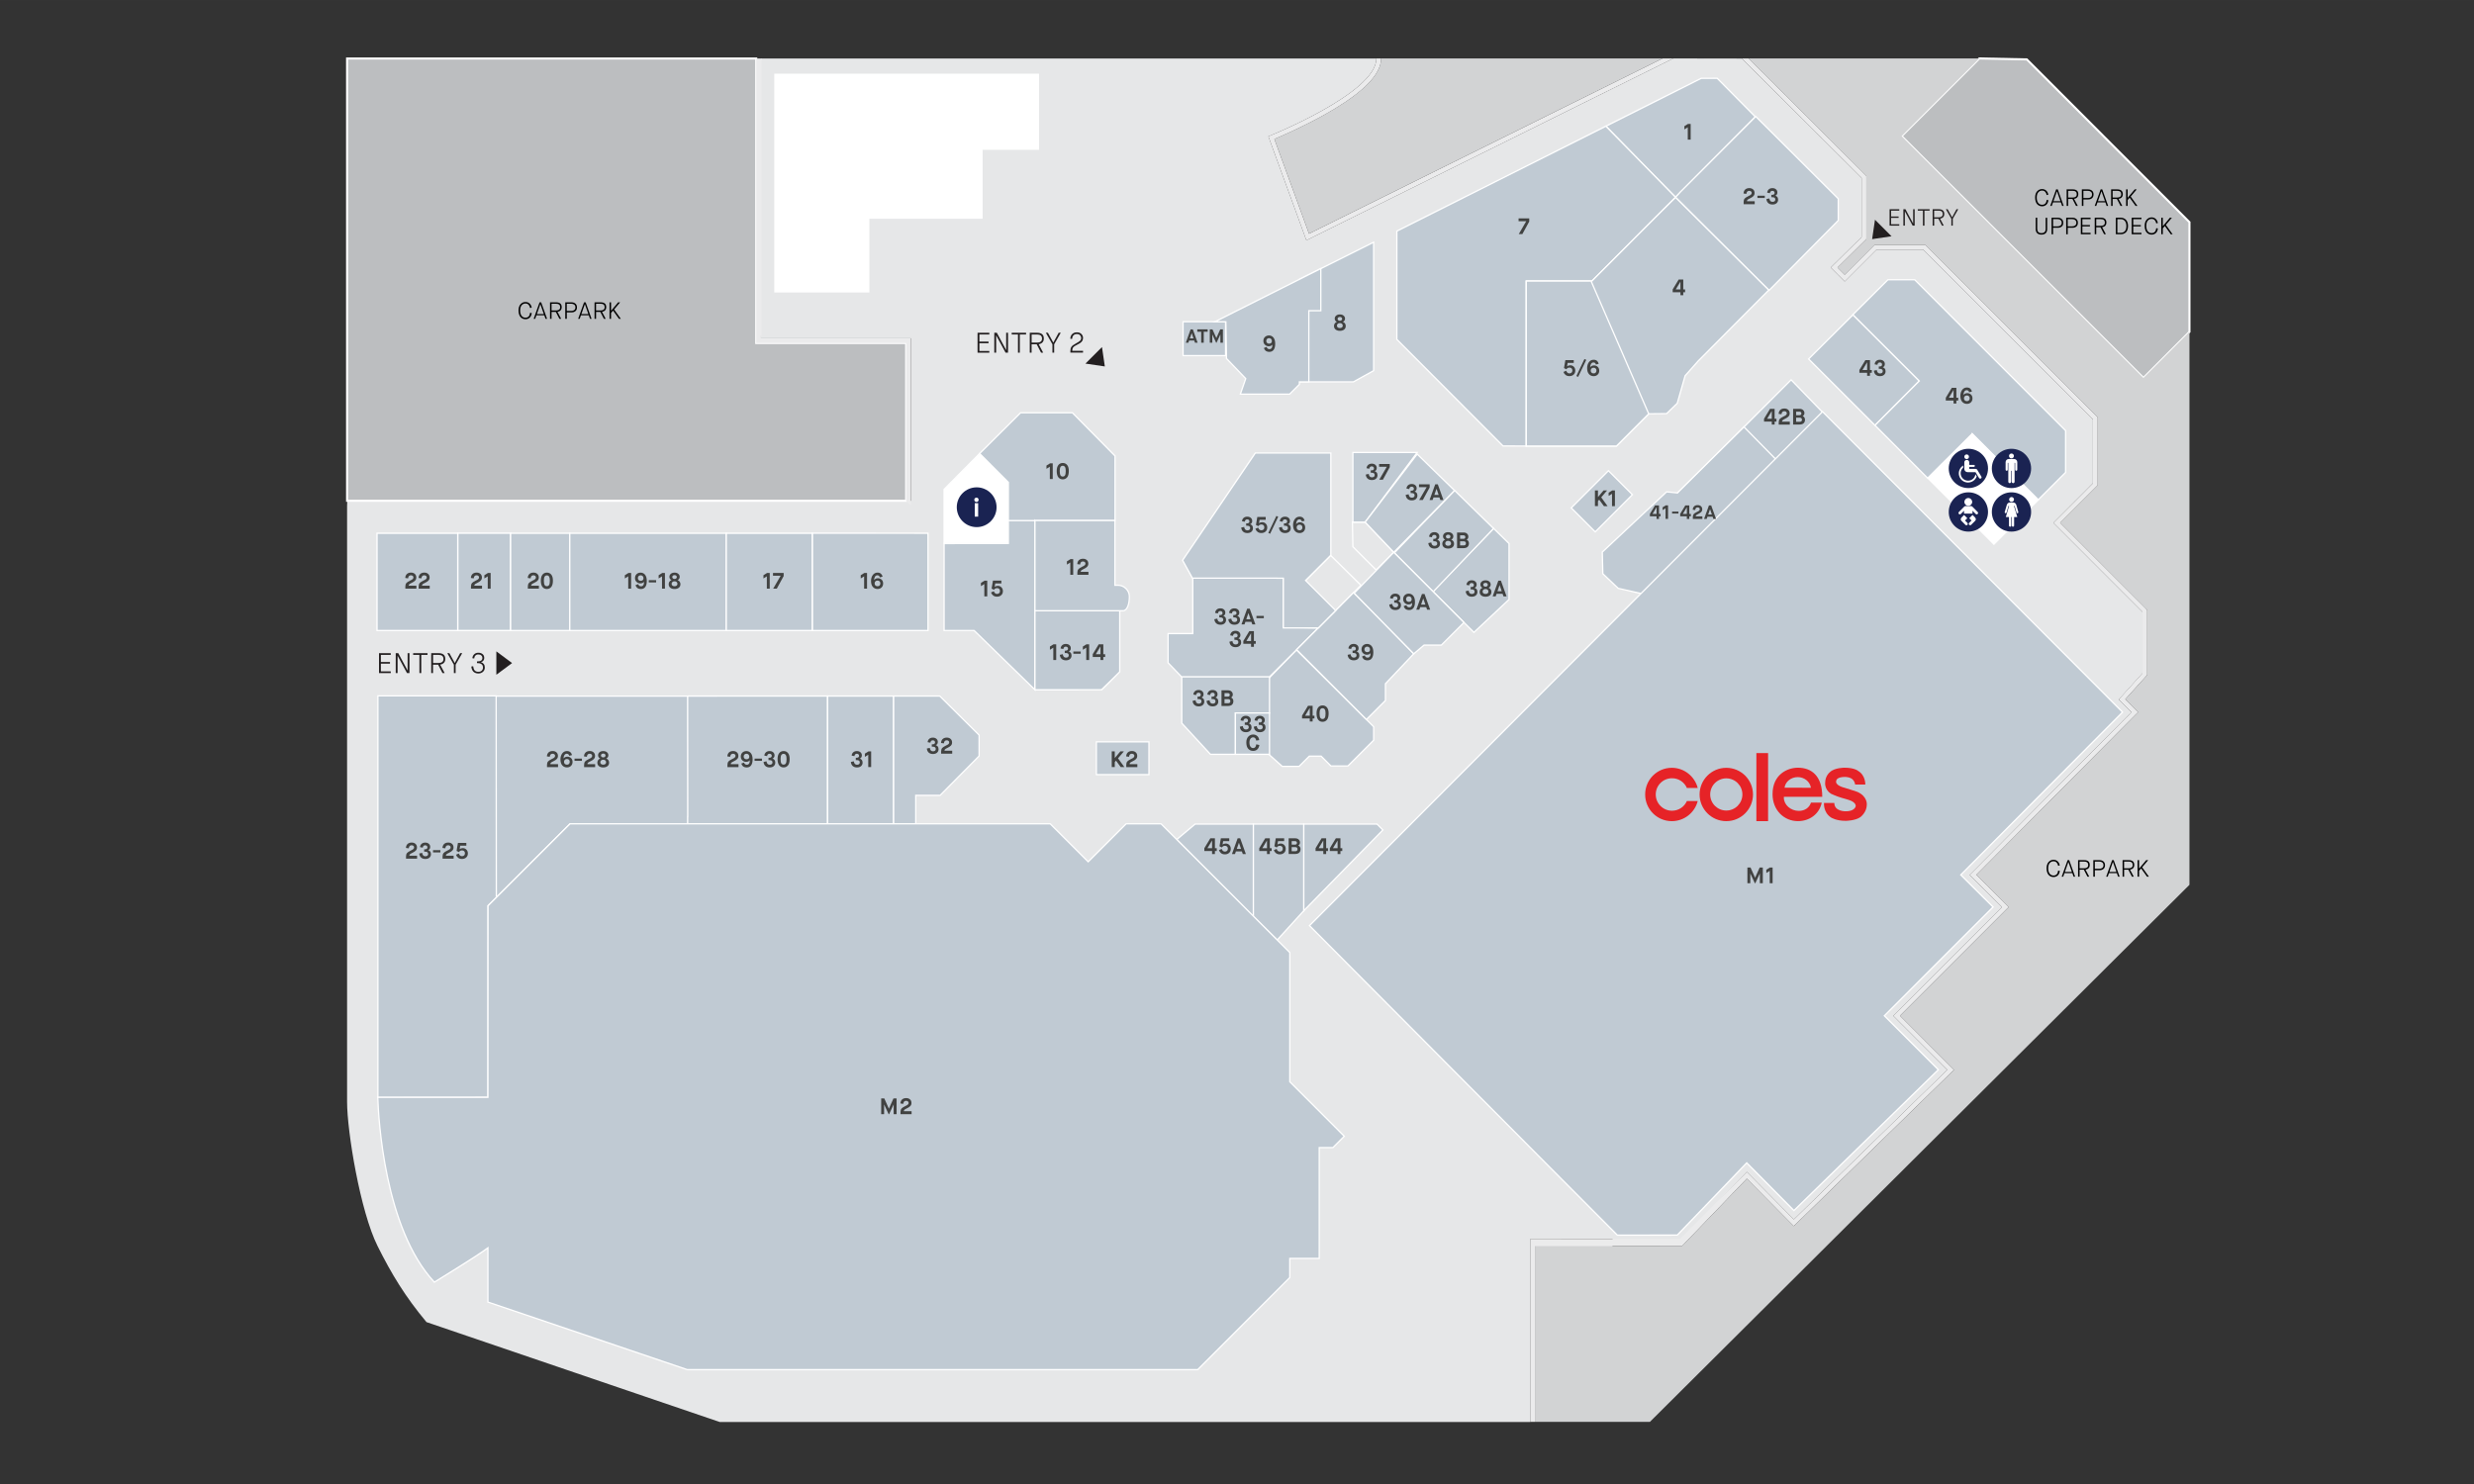 <?xml version="1.0" encoding="UTF-8"?><svg xmlns="http://www.w3.org/2000/svg" width="423.33mm" height="254mm" xmlns:xlink="http://www.w3.org/1999/xlink" viewBox="0 0 1200 720"><rect x="0" y="0" width="1200" height="720" fill="#333333" stroke="none"/><defs><clipPath id="b"><rect x="464.08" y="236.43" width="19.3" height="19.31" style="fill:none;"/></clipPath><clipPath id="c"><rect x="966.13" y="217.75" width="19.05" height="19.05" style="fill:none;"/></clipPath><clipPath id="d"><rect x="945.24" y="217.75" width="19.05" height="19.05" style="fill:none;"/></clipPath><clipPath id="e"><rect x="945.24" y="238.86" width="19.05" height="19.05" style="fill:none;"/></clipPath><clipPath id="f"><rect x="966.13" y="238.86" width="19.05" height="19.05" style="fill:none;"/></clipPath><clipPath id="h"><rect x="797.98" y="365.38" width="107.52" height="33.02" style="fill:none;"/></clipPath></defs><g id="a"><path d="M1039.21,296.89l-43.21-43.22,19.16-19.17v-31.09l-82.29-82.31h-22.68l-15.44,15.44-6.75-6.75,14.95-14.76v-28.75l-58.06-57.88-30.24-.05h-3.02s-.01,0-.01,0l-177.97,88.24-18.43-50.43s52.38-20.9,52.38-37.78h-298.5v135.75h72.72v78.84l-273.39.19-.08,2.3v289.18c0,14.31,6.39,53.1,14.78,69.9,6.79,13.59,13.39,24.52,23.74,36.91l142.24,48.47h393.1v-88.78l39.8-.02,1.21,1.22,31.64-.03,32.42-33.73,22.82,23.07,74.42-72.6-26.2-26.21,52.75-52.76-15.68-15.6,75.54-76,1.8-1.81,1.13-1.13-6.15-6.16,11.51-12.74v-29.71" style="fill:#e6e7e8;"/><polygon points="1039.66 183.37 922.36 66.04 960.05 28.35 983.11 28.82 1061.98 107.79 1061.98 161.01 1039.66 183.37" style="fill:#bcbec0; stroke:#fff; stroke-miterlimit:10;"/><polygon points="421.69 141.9 375.56 141.9 375.56 35.74 503.98 35.74 503.98 72.69 476.62 72.69 476.62 106.13 421.69 106.13 421.69 141.9" style="fill:#fff;"/><path d="M634.93,113.39l-16.8-45.95c4.22-1.77,14.28-6.17,24.4-11.84,6.63-3.72,13.28-7.97,18.4-12.48,2.56-2.26,4.74-4.58,6.34-7.02,1.59-2.43,2.62-5.01,2.62-7.73v-.03h136.56l-171.53,85.04" style="fill:#d2d3d4;"/><polygon points="439.52 242.96 168.35 242.96 168.35 28.38 366.81 28.38 366.81 162.82 366.81 164.12 366.81 166.42 439.52 166.42 439.52 242.96" style="fill:#bcbec0; stroke:#fff; stroke-miterlimit:10;"/><polygon points="800.27 689.86 744.5 689.86 744.5 603.41 781.05 603.39 781.58 603.93 782.26 604.61 815.83 604.58 847.3 571.85 870.08 594.87 947.79 519.05 921.56 492.82 974.32 440.05 958.63 424.45 1032.56 350.07 1034.35 348.26 1037.09 345.51 1030.86 339.27 1041.51 327.49 1041.51 295.94 1040.83 295.27 1039.21 296.89 1039.21 296.89 1040.83 295.27 999.25 253.67 1017.45 235.45 1017.45 202.47 933.82 118.81 909.24 118.81 894.76 133.3 891.26 129.81 905.25 116 905.25 85.34 848.09 28.35 960.05 28.35 922.36 66.04 1039.66 183.37 1061.98 161.01 1061.98 429.29 800.27 689.86" style="fill:#d2d3d4;"/><path d="M633.65,116.59l-18.43-50.43s52.38-20.9,52.38-37.78h-1.22l.04-.03h3.47v.03c0,2.72-1.04,5.3-2.63,7.73-1.6,2.43-3.78,4.76-6.34,7.02-5.11,4.51-11.77,8.76-18.4,12.48-10.12,5.67-20.19,10.07-24.4,11.84l16.8,45.95,171.53-85.04h5.17l-177.97,88.24" style="fill:#ebebec;"/><path d="M1039.21,296.89h0l-43.21-43.22,19.16-19.17v-31.09l-82.29-82.31h-22.67l-15.44,15.44-6.75-6.75,14.95-14.76v-28.75l-58.06-57.88-30.24-.06h33.44l57.16,56.99v30.66l-13.99,13.81,3.49,3.49,14.49-14.49h24.57l83.64,83.65v32.99l-18.21,18.22,41.59,41.6-1.62,1.62M744.5,689.86h-2.29v-88.74h72.65s32.42-32.56,32.42-32.56l22.82,23.07,74.41-72.6-26.2-26.21,52.75-52.76-15.68-15.6,75.54-76,1.82-1.79-.02-.03,1.12-1.13-6.15-6.16,11.51-12.74v-29.72l1.62-1.62.67.67v31.55l-10.64,11.78,6.23,6.24-2.74,2.75-1.8,1.81-73.92,74.37,15.69,15.6-52.76,52.77,26.22,26.23-77.71,75.82-22.77-23.02-31.47,32.74h-71.34v85.28" style="fill:#ebebec;"/><polyline points="439.52 242.96 439.52 166.42 366.81 166.42 366.81 164.12 366.81 162.82 366.81 28.38 369.4 28.38 369.4 162.82 369.11 162.82 369.11 164.12 441.82 164.12 441.82 245.26" style="fill:#ebebec;"/><polyline points="630.05 185.27 656.45 185.27 666.28 179.83 666.28 117.51 629.96 135.67" style="fill:#c0cad3; stroke:#fff; stroke-miterlimit:10; stroke-width:.62px;"/><polygon points="663.86 350.16 628.82 315.3 615.41 329.13 615.41 365.96 621.96 371.82 630.11 371.82 635.08 366.86 640.8 366.86 645.57 371.63 653.79 371.63 666.29 359.13 666.29 352.59 663.86 350.16 663.86 350.16" style="fill:#c0cad3;"/><polygon points="663.86 350.16 628.82 315.3 615.41 329.13 615.41 365.96 621.96 371.82 630.11 371.82 635.08 366.86 640.8 366.86 645.57 371.63 653.79 371.63 666.29 359.13 666.29 352.59 663.86 350.16 663.86 350.16" style="fill:none; stroke:#fff; stroke-miterlimit:10; stroke-width:.62px;"/><polygon points="645.41 269.45 632.87 282 647.47 296.6 660.11 283.94 645.41 269.45" style="fill:#e6e7e8;"/><polygon points="645.41 269.45 632.87 282 647.47 296.6 660.11 283.94 645.41 269.45" style="fill:none; stroke:#fff; stroke-miterlimit:10; stroke-width:.62px;"/><polygon points="599.22 365.96 599.22 345.92 615.77 345.92 615.77 328.23 573.21 328.23 573.21 350.85 587.11 365.96 599.22 365.96" style="fill:#c0cad3;"/><polygon points="599.22 365.96 599.22 345.92 615.77 345.92 615.77 328.23 573.21 328.23 573.21 350.85 587.11 365.96 599.22 365.96" style="fill:none; stroke:#fff; stroke-miterlimit:10; stroke-width:.62px;"/><rect x="599.22" y="345.92" width="16.55" height="20.04" style="fill:#c0cad3;"/><rect x="599.22" y="345.92" width="16.55" height="20.04" style="fill:none; stroke:#fff; stroke-miterlimit:10; stroke-width:.62px;"/><polygon points="615.91 328.34 615.91 328.24 639.45 304.65 622.49 304.37 622.49 280.5 578.55 280.5 578.55 307.39 566.58 307.39 566.58 321.58 573.08 328.34 615.91 328.34" style="fill:#c0cad3;"/><polygon points="615.91 328.34 615.91 328.24 639.45 304.65 622.49 304.37 622.49 280.5 578.55 280.5 578.55 307.39 566.58 307.39 566.58 321.58 573.08 328.34 615.91 328.34" style="fill:none; stroke:#fff; stroke-miterlimit:10; stroke-width:.62px;"/><polygon points="694.95 286.87 724.46 256.38 731.95 263.72 731.95 290.84 714.92 306.81 694.95 286.87" style="fill:#c0cad3;"/><polyline points="694.95 286.87 724.46 256.38 731.95 263.72 731.95 290.84 714.92 306.81 694.95 286.87" style="fill:none; stroke:#fff; stroke-miterlimit:10; stroke-width:.62px;"/><polygon points="656.58 287.48 628.91 315.2 662.78 349.08 671.99 339.86 671.99 331.72 685.74 317.18 656.58 287.48" style="fill:#c0cad3;"/><polygon points="656.58 287.48 628.91 315.2 662.78 349.08 671.99 339.86 671.99 331.72 685.74 317.18 656.58 287.48" style="fill:none; stroke:#fff; stroke-miterlimit:10; stroke-width:.62px;"/><polygon points="705.54 237.94 676.32 268.24 695.16 287.08 724.44 256.41 705.54 237.94" style="fill:#c0cad3;"/><polygon points="705.54 237.94 676.32 268.24 695.16 287.08 724.44 256.41 705.54 237.94" style="fill:none; stroke:#fff; stroke-miterlimit:10; stroke-width:.62px;"/><polygon points="676.05 267.96 662.22 253.33 655.99 253.33 656.21 265.24 667.5 276.54 676.05 267.96" style="fill:none; stroke:#fff; stroke-miterlimit:10; stroke-width:.62px;"/><polygon points="710.09 302.01 676.05 267.97 656.86 287.78 685.74 317.19 690.71 312.99 699.11 312.99 710.09 302.01" style="fill:#c0cad3;"/><polygon points="710.09 302.01 676.05 267.97 656.86 287.78 685.74 317.19 690.71 312.99 699.11 312.99 710.09 302.01" style="fill:none; stroke:#fff; stroke-miterlimit:10; stroke-width:.62px;"/><polygon points="662.17 253.33 687.39 219.53 656.21 219.53 656.21 253.33 662.17 253.33" style="fill:#c0cad3;"/><polygon points="662.17 253.33 687.39 219.53 656.21 219.53 656.21 253.33 662.17 253.33" style="fill:none; stroke:#fff; stroke-miterlimit:10; stroke-width:.62px;"/><polygon points="676.05 267.96 705.51 237.97 687.39 220.32 662.16 253.34 676.05 267.96" style="fill:#c0cad3;"/><polygon points="676.05 267.96 705.51 237.97 687.39 220.32 662.16 253.34 676.05 267.96" style="fill:none; stroke:#fff; stroke-miterlimit:10; stroke-width:.62px;"/><polygon points="240.67 435.44 276.49 399.69 333.86 400.02 333.86 389.64 333.8 337.75 240.59 337.75 240.67 435.44" style="fill:#c0cad3;"/><polygon points="240.67 435.44 276.49 399.69 333.86 400.02 333.86 389.64 333.8 337.75 240.59 337.75 240.67 435.44" style="fill:none; stroke:#fff; stroke-miterlimit:10; stroke-width:.62px;"/><polygon points="333.54 399.69 401.42 399.69 401.42 337.7 333.54 337.71 333.54 346.92 333.59 396.18 333.54 396.18 333.54 399.69" style="fill:#c0cad3;"/><polygon points="333.54 399.69 401.42 399.69 401.42 337.7 333.54 337.71 333.54 346.92 333.59 396.18 333.54 396.18 333.54 399.69" style="fill:none; stroke:#fff; stroke-miterlimit:10; stroke-width:.64px;"/><polygon points="433.35 337.71 433.35 399.69 444.18 399.69 444.18 385.88 455.98 385.89 474.91 366.79 474.91 356.64 455.83 337.71 433.35 337.71" style="fill:#c0cad3;"/><polygon points="433.35 337.71 433.35 399.69 444.18 399.69 444.18 385.88 455.98 385.89 474.91 366.79 474.91 356.64 455.83 337.71 433.35 337.71" style="fill:none; stroke:#fff; stroke-miterlimit:10; stroke-width:.62px;"/><rect x="182.87" y="258.72" width="39.19" height="47.19" style="fill:#c0cad3;"/><rect x="182.87" y="258.72" width="39.19" height="47.19" style="fill:none; stroke:#fff; stroke-miterlimit:10; stroke-width:.64px;"/><rect x="222.06" y="258.68" width="25.62" height="47.23" style="fill:#c0cad3;"/><rect x="222.06" y="258.68" width="25.62" height="47.23" style="fill:none; stroke:#fff; stroke-miterlimit:10; stroke-width:.67px;"/><polygon points="393.96 305.91 450.12 305.91 450.12 258.71 393.96 258.68 393.96 305.91" style="fill:#c0cad3;"/><polygon points="393.96 305.91 450.12 305.91 450.12 258.71 393.96 258.68 393.96 305.91" style="fill:none; stroke:#fff; stroke-miterlimit:10; stroke-width:.63px;"/><polygon points="489.09 252.55 489.09 252.55 489.09 234.02 475.17 220.03 457.92 237.43 457.92 263.47 471.74 263.49 489.09 263.47 489.09 252.55" style="fill:#fff;"/><polygon points="489.09 252.55 489.09 252.55 489.09 234.02 475.17 220.03 457.92 237.43 457.92 263.47 471.74 263.49 489.09 263.47 489.09 252.55" style="fill:none; stroke:#fff; stroke-miterlimit:10; stroke-width:.62px;"/><polygon points="502 334.65 502 299.39 502 252.56 489.1 252.55 489.1 263.67 457.93 263.71 457.93 305.91 472.51 305.91 502 334.65" style="fill:#c0cad3;"/><polygon points="502 334.65 502 299.39 502 252.56 489.1 252.55 489.1 263.67 457.93 263.71 457.93 305.91 472.51 305.91 502 334.65" style="fill:none; stroke:#fff; stroke-miterlimit:10; stroke-width:.62px;"/><polygon points="475.17 220.03 489.1 234.02 489.1 252.56 498.94 252.56 540.83 252.56 540.83 221.2 520.16 200.26 495.03 200.26 475.17 220.03" style="fill:#c0cad3;"/><polygon points="475.17 220.03 489.1 234.02 489.1 252.56 498.94 252.56 540.83 252.56 540.83 221.2 520.16 200.26 495.03 200.26 475.17 220.03" style="fill:none; stroke:#fff; stroke-miterlimit:10; stroke-width:.62px;"/><rect x="502" y="296.33" width="20.79" height="38.33" style="fill:none; stroke:#fff; stroke-miterlimit:10; stroke-width:.62px;"/><polygon points="522.79 296.33 522.79 296.33 502 296.33 502 334.65 520.89 334.65 520.89 334.65 533.66 334.65 543.12 325.94 543.12 296.33 522.79 296.33" style="fill:#c0cad3;"/><polygon points="543.12 296.33 502 296.33 502 334.65 534.43 334.65 543.12 325.94 543.12 296.33" style="fill:none; stroke:#fff; stroke-miterlimit:10; stroke-width:.62px;"/><path d="M502,252.55v43.77h42.65c2.18,0,3.15-3.45,3.15-6.88,0-2.98-2.52-5.5-5.5-5.5h-1.53v-31.39h-38.77Z" style="fill:#c0cad3;"/><path d="M502,252.55v43.77h42.65c2.18,0,3.15-3.45,3.15-6.88,0-2.98-2.52-5.5-5.5-5.5h-1.53v-31.39h-38.77Z" style="fill:none; stroke:#fff; stroke-miterlimit:10; stroke-width:.62px;"/><polygon points="812.7 95.7 851.44 56.69 832.92 37.98 825.17 38 778.93 61.23 812.7 95.7" style="fill:#c0cad3;"/><polygon points="812.7 95.7 851.44 56.69 832.92 37.98 825.17 38 778.93 61.23 812.7 95.7" style="fill:none; stroke:#fff; stroke-miterlimit:10; stroke-width:.62px;"/><polygon points="851.62 56.51 815.06 93.13 815.07 93.14 812.7 95.69 858.04 140.9 891.63 106.96 891.63 96.39 851.62 56.51" style="fill:#c0cad3;"/><polygon points="851.62 56.51 815.06 93.13 815.07 93.14 812.7 95.69 858.04 140.9 891.63 106.96 891.63 96.39 851.62 56.51" style="fill:none; stroke:#fff; stroke-miterlimit:10; stroke-width:.62px;"/><polygon points="909.46 206.36 930.94 184.82 925.91 179.8 898.79 152.72 877.25 174.16 909.46 206.36" style="fill:#c0cad3;"/><polygon points="909.46 206.36 930.94 184.82 925.91 179.8 898.79 152.72 877.25 174.16 909.46 206.36" style="fill:none; stroke:#fff; stroke-miterlimit:10; stroke-width:.62px;"/><polygon points="898.72 152.66 930.94 184.82 909.46 206.36 935.04 232 956.61 210.49 956.67 210.55 956.67 210.54 988.62 242.49 1001.91 229.19 1001.91 208.94 928.72 135.73 915.72 135.73 898.72 152.66" style="fill:#c0cad3;"/><polygon points="898.72 152.66 930.94 184.82 909.46 206.36 935.04 232 956.61 210.49 956.67 210.55 956.67 210.54 988.62 242.49 1001.91 229.19 1001.91 208.94 928.72 135.73 915.72 135.73 898.72 152.66" style="fill:none; stroke:#fff; stroke-miterlimit:10; stroke-width:.62px;"/><rect x="401.42" y="337.71" width="31.93" height="62.12" style="fill:#c0cad3;"/><rect x="401.42" y="337.71" width="31.93" height="62.12" style="fill:none; stroke:#fff; stroke-miterlimit:10; stroke-width:.62px;"/><rect x="247.68" y="258.72" width="28.68" height="47.19" style="fill:#808285;"/><rect x="247.68" y="258.72" width="28.68" height="47.19" style="fill:#c0cad3; stroke:#fff; stroke-miterlimit:10; stroke-width:.63px;"/><rect x="276.36" y="258.72" width="75.91" height="47.19" style="fill:#c0cad3;"/><rect x="276.36" y="258.72" width="75.91" height="47.19" style="fill:none; stroke:#fff; stroke-miterlimit:10; stroke-width:.63px;"/><rect x="352.27" y="258.72" width="41.69" height="47.19" style="fill:#c0cad3;"/><rect x="352.27" y="258.72" width="41.69" height="47.19" style="fill:none; stroke:#fff; stroke-miterlimit:10; stroke-width:.65px;"/><polygon points="988.66 242.53 956.63 210.49 935.07 231.96 967.14 264.04 988.66 242.53" style="fill:#fff;"/><polygon points="988.66 242.53 956.63 210.49 935.07 231.96 967.14 264.04 988.66 242.53" style="fill:none; stroke:#fff; stroke-miterlimit:10; stroke-width:.62px;"/><polygon points="183.29 532.43 236.68 532.38 236.73 439.37 240.75 435.44 240.66 337.62 183.29 337.62 183.29 532.43" style="fill:#c0cad3;"/><polygon points="183.29 532.43 236.68 532.38 236.73 439.37 240.75 435.44 240.66 337.62 183.29 337.62 183.29 532.43" style="fill:none; stroke:#fff; stroke-miterlimit:10; stroke-width:.62px;"/><polygon points="677.54 112.13 677.54 164.66 729.03 216.36 740.33 216.41 740.33 136.36 772.13 136.36 812.7 95.69 778.92 61.23 677.54 112.13" style="fill:#c0cad3;"/><polygon points="677.54 112.13 677.54 164.66 729.03 216.36 740.33 216.41 740.33 136.36 772.13 136.36 812.7 95.69 778.92 61.23 677.54 112.13" style="fill:none; stroke:#fff; stroke-miterlimit:10; stroke-width:.62px;"/><polygon points="632.36 399.82 632.36 441.89 670.77 402.68 667.92 399.82 632.36 399.82" style="fill:#c0cad3;"/><polygon points="632.36 399.82 632.36 441.89 670.77 402.68 667.92 399.82 632.36 399.82" style="fill:none; stroke:#fff; stroke-miterlimit:10; stroke-width:.62px;"/><polygon points="607.96 444.81 607.96 399.82 579.68 399.82 570.78 407.31 607.96 444.81" style="fill:#c0cad3;"/><polygon points="607.96 444.81 607.96 399.82 579.68 399.82 570.78 407.31 607.96 444.81" style="fill:none; stroke:#fff; stroke-miterlimit:10; stroke-width:.62px;"/><polygon points="632.36 399.82 607.96 399.82 607.96 444.62 619.51 456.04 632.36 441.89 632.36 399.82" style="fill:#c0cad3;"/><polygon points="632.36 399.82 607.96 399.82 607.96 444.62 619.51 456.04 632.36 441.89 632.36 399.82" style="fill:none; stroke:#fff; stroke-miterlimit:10; stroke-width:.62px;"/><polygon points="861.48 222.98 845.92 207.14 812.96 240.11 812.88 254.46 827.5 257.04 861.48 222.98" style="fill:none; stroke:#fff; stroke-miterlimit:10; stroke-width:.62px;"/><polygon points="827.5 257.04 861.48 222.98 845.92 207.14 813.55 239.52 813.57 239.15 808.37 238.63 777.17 267.87 777.45 278.37 784.9 285.44 796.51 288.08 821.6 262.94 827.5 257.04 812.88 254.46 812.88 254.45 812.88 254.46 827.5 257.04" style="fill:#c0cad3;"/><polyline points="827.5 257.04 821.6 262.94 796.51 288.08 784.9 285.44 777.45 278.37 777.17 267.87 808.37 238.63 813.57 239.15 845.93 207.14" style="fill:none; stroke:#fff; stroke-miterlimit:10; stroke-width:.62px;"/><polygon points="845.93 207.14 861.48 222.98 884.21 200.2 868.78 184.28 845.93 207.14" style="fill:#c0cad3;"/><polygon points="845.93 207.14 861.48 222.98 884.21 200.2 868.78 184.28 845.93 207.14" style="fill:none; stroke:#fff; stroke-miterlimit:10; stroke-width:.62px;"/><path d="M625.61,610.54h14.27v-53.77h6.65l5.5-5.5-26.42-26.43v-62.69l-62.44-62.46h-16.93l-18.42,18.42-18.41-18.42h-232.92l-39.77,39.77-.05,92.94h-53.44c.32,9.81,3.18,63.65,27.46,89.67,19.38-11.94,23.51-14.89,23.55-14.92l2.42-1.74v26.31s96.71,32.79,96.71,32.79h247.57l44.66-44.67v-9.3Z" style="fill:#c0cad3;"/><path d="M625.61,610.54h14.27v-53.77h6.65l5.5-5.5-26.42-26.43v-62.69l-62.44-62.46h-16.93l-18.42,18.42-18.41-18.42h-232.92l-39.77,39.77-.05,92.94h-53.44c.32,9.81,3.18,63.65,27.46,89.67,19.38-11.94,23.51-14.89,23.55-14.92l2.42-1.74v26.31s96.71,32.79,96.71,32.79h247.57l44.66-44.67v-9.3Z" style="fill:none; stroke:#fff; stroke-miterlimit:10; stroke-width:.62px;"/><polygon points="795.33 288.58 795.32 288.58 635.16 449.08 784.48 599.25 813.55 599.22 847.25 564.18 870.14 587.32 940.17 519 913.99 492.82 966.73 440.06 951.06 424.47 1029.53 345.52 884.01 199.72 795.33 288.58" style="fill:#c0cad3;"/><polygon points="795.33 288.58 795.32 288.58 635.16 449.08 784.48 599.25 813.55 599.22 847.25 564.18 870.14 587.32 940.17 519 913.99 492.82 966.73 440.06 951.06 424.47 1029.53 345.52 884.01 199.72 795.33 288.58" style="fill:none; stroke:#fff; stroke-miterlimit:10; stroke-width:.62px;"/><rect x="573.84" y="156.09" width="20.62" height="16.44" style="fill:#c0cad3; stroke:#fff; stroke-miterlimit:10; stroke-width:.62px;"/><polygon points="633.26 281.61 645.51 269.35 645.51 219.78 622.5 219.78 619.43 219.78 608.89 219.78 573.61 271.83 578.38 280.5 619.43 280.5 619.43 280.52 622.5 280.52 622.5 304.65 639.45 304.65 647.86 296.21 633.26 281.61" style="fill:#c0cad3;"/><polygon points="633.26 281.61 645.51 269.35 645.51 219.78 622.5 219.78 619.43 219.78 608.89 219.78 573.61 271.83 578.38 280.5 619.43 280.5 619.43 280.52 622.5 280.52 622.5 304.65 639.45 304.65 647.86 296.21 633.26 281.61" style="fill:none; stroke:#fff; stroke-miterlimit:10; stroke-width:.62px;"/><rect x="764.2" y="234.99" width="25.5" height="16.45" transform="translate(55.59 620.62) rotate(-45)" style="fill:#c0cad3;"/><rect x="764.2" y="234.99" width="25.5" height="16.45" transform="translate(55.59 620.62) rotate(-45)" style="fill:none; stroke:#fff; stroke-miterlimit:10; stroke-width:.62px;"/><rect x="531.79" y="359.92" width="25.5" height="15.9" style="fill:#c0cad3;"/><rect x="531.79" y="359.92" width="25.5" height="15.9" style="fill:none; stroke:#fff; stroke-miterlimit:10; stroke-width:.62px;"/><polygon points="857.93 140.74 812.7 95.78 802.46 105.97 772.13 136.36 740.33 136.36 740.33 216.41 771.96 216.41 784.06 216.41 799.7 200.76 808.36 200.68 813.54 195.67 817.36 182.29 823.74 175.09 857.93 140.74" style="fill:#c0cad3;"/><polygon points="857.93 140.74 812.7 95.78 802.46 105.97 772.13 136.36 740.33 136.36 740.33 216.41 771.96 216.41 784.06 216.41 799.7 200.76 808.36 200.68 813.54 195.67 817.36 182.29 823.74 175.09 857.93 140.74" style="fill:none; stroke:#fff; stroke-miterlimit:10; stroke-width:.62px;"/><polygon points="771.74 136.36 740.33 136.36 740.33 216.41 771.96 216.41 784.06 216.41 799.7 200.76 771.74 136.36" style="fill:#c0cad3;"/><polygon points="771.74 136.36 740.33 136.36 740.33 216.41 771.96 216.41 784.06 216.41 799.7 200.76 771.74 136.36" style="fill:none; stroke:#fff; stroke-miterlimit:10; stroke-width:.62px;"/><path d="M183.84,326.56v-9.66h5.7v.83h-4.8v3.45h4.42v.8h-4.42v3.75h4.8v.83h-5.7Z" style="fill:#231f20;"/><path d="M191.95,326.56v-9.66h1.23l4.5,8.38h.03v-8.38h.9v9.66h-1.19l-4.54-8.38h-.03v8.38h-.9Z" style="fill:#231f20;"/><path d="M203.44,326.56v-8.83h-3.04v-.83h6.97v.83h-3.04v8.83h-.9Z" style="fill:#231f20;"/><path d="M209.16,326.56v-9.66h3.64c1.01,0,1.8.23,2.35.69.56.46.83,1.16.83,2.11,0,.8-.23,1.43-.68,1.89-.45.46-1.05.75-1.81.86l2.18,4.11h-1.04l-2.11-4.07h-2.48v4.07h-.9ZM210.06,321.66h2.69c.69,0,1.25-.15,1.69-.46s.66-.8.66-1.5c0-1.32-.79-1.97-2.37-1.97h-2.66v3.93Z" style="fill:#231f20;"/><path d="M220.15,326.56v-4.07l-3.19-5.59h1.01l2.59,4.73h.04l2.58-4.73h1.01l-3.19,5.59v4.07h-.86Z" style="fill:#231f20;"/><path d="M228.61,323.39l.88-.17c.12.94.37,1.63.76,2.06.39.44.97.66,1.75.66s1.32-.2,1.7-.6c.38-.4.57-.88.57-1.46,0-.72-.22-1.25-.67-1.61-.45-.35-1.04-.53-1.77-.53h-.47v-.83h.19c1.62,0,2.43-.56,2.43-1.67,0-.53-.18-.95-.55-1.26-.36-.31-.84-.46-1.44-.46s-1.04.17-1.38.52c-.34.34-.55.83-.62,1.44l-.88-.15c.09-.8.4-1.44.92-1.92.52-.48,1.18-.72,1.97-.72.84,0,1.53.22,2.07.67s.81,1.07.81,1.88c0,.55-.16,1-.48,1.35s-.69.57-1.11.66v.03c.55.13,1,.42,1.35.87.35.45.52,1.03.52,1.72,0,.84-.3,1.53-.9,2.07s-1.35.81-2.25.81c-.95,0-1.72-.27-2.32-.82-.6-.55-.96-1.4-1.09-2.56Z" style="fill:#231f20;"/><polygon points="240.75 327.37 248.38 321.7 240.75 316.02 240.75 327.37" style="fill:#231f20;"/><path d="M916.53,109.48v-7.97h4.7v.68h-3.96v2.85h3.64v.66h-3.64v3.1h3.96v.68h-4.7Z" style="fill:#231f20;"/><path d="M923.22,109.48v-7.97h1.01l3.71,6.91h.02v-6.91h.74v7.97h-.98l-3.75-6.91h-.02v6.91h-.74Z" style="fill:#231f20;"/><path d="M932.7,109.48v-7.29h-2.5v-.68h5.75v.68h-2.5v7.29h-.74Z" style="fill:#231f20;"/><path d="M937.42,109.48v-7.97h3.01c.83,0,1.48.19,1.94.57.46.38.69.96.69,1.74,0,.66-.19,1.18-.56,1.56-.37.38-.87.61-1.49.71l1.8,3.39h-.85l-1.74-3.36h-2.05v3.36h-.74ZM938.16,105.44h2.22c.57,0,1.03-.12,1.39-.38s.54-.66.54-1.24c0-1.09-.65-1.63-1.96-1.63h-2.2v3.25Z" style="fill:#231f20;"/><path d="M946.49,109.48v-3.36l-2.63-4.61h.83l2.14,3.91h.03l2.13-3.91h.83l-2.63,4.61v3.36h-.71Z" style="fill:#231f20;"/><polygon points="909.45 106.6 908.07 116.01 917.48 114.63 909.45 106.6" style="fill:#231f20;"/><path d="M474.16,171.11v-9.66h5.7v.83h-4.8v3.45h4.42v.8h-4.42v3.75h4.8v.83h-5.7Z" style="fill:#231f20;"/><path d="M482.28,171.11v-9.66h1.23l4.5,8.38h.03v-8.38h.9v9.66h-1.19l-4.54-8.38h-.03v8.38h-.9Z" style="fill:#231f20;"/><path d="M493.76,171.11v-8.83h-3.04v-.83h6.97v.83h-3.04v8.83h-.9Z" style="fill:#231f20;"/><path d="M499.48,171.11v-9.66h3.64c1.01,0,1.8.23,2.35.69s.83,1.16.83,2.11c0,.8-.23,1.43-.68,1.89-.45.46-1.05.75-1.81.86l2.18,4.11h-1.03l-2.11-4.07h-2.48v4.07h-.9ZM500.38,166.22h2.69c.69,0,1.25-.15,1.69-.46.44-.3.66-.81.66-1.5,0-1.32-.79-1.97-2.37-1.97h-2.66v3.93Z" style="fill:#231f20;"/><path d="M510.47,171.11v-4.07l-3.19-5.59h1.01l2.59,4.73h.04l2.58-4.73h1.01l-3.19,5.59v4.07h-.86Z" style="fill:#231f20;"/><path d="M519.18,171.11v-.69c0-.88.15-1.58.46-2.08.18-.29.44-.56.77-.81.33-.24.79-.53,1.39-.86,1.04-.57,1.74-1.02,2.09-1.35.35-.33.53-.79.53-1.38,0-.46-.18-.89-.53-1.28-.35-.39-.88-.59-1.58-.59s-1.21.21-1.62.62-.63.99-.66,1.74l-.88-.08c.04-.97.35-1.73.93-2.28.58-.55,1.33-.83,2.23-.83.96,0,1.7.27,2.22.81.52.54.79,1.18.79,1.9,0,.24-.03.46-.08.68-.05.21-.11.39-.17.54s-.16.31-.31.48-.26.29-.34.38c-.08.09-.23.2-.44.35-.21.14-.36.24-.44.28-.08.05-.25.14-.5.28-.26.14-.41.23-.47.25-.09.06-.24.14-.43.24-.2.11-.33.18-.41.22-.07.04-.18.11-.32.19s-.25.16-.32.21c-.07.05-.15.12-.25.19s-.17.15-.24.23c-.06.07-.12.15-.17.23-.22.35-.33.85-.33,1.5h5.23v.88h-6.14Z" style="fill:#231f20;"/><polygon points="526.49 176.4 535.89 177.78 534.51 168.38 526.49 176.4" style="fill:#231f20;"/><g style="clip-path:url(#b);"><path d="M473.73,255.74c5.33,0,9.65-4.32,9.65-9.65s-4.32-9.65-9.65-9.65-9.65,4.32-9.65,9.65,4.32,9.65,9.65,9.65" style="fill:#1a2352;"/><path d="M472.81,250.65h1.64v-6.54h-1.64v6.54ZM472.89,241.72c-.2.21-.31.45-.31.74s.1.56.31.77c.2.21.45.32.75.32s.53-.1.73-.31c.2-.21.31-.46.31-.75s-.1-.55-.31-.76c-.2-.21-.45-.31-.74-.31s-.53.1-.74.31" style="fill:#fff;"/></g><g style="clip-path:url(#c);"><path d="M975.66,236.8c5.26,0,9.52-4.26,9.52-9.53s-4.26-9.53-9.52-9.53-9.53,4.26-9.53,9.53,4.26,9.53,9.53,9.53" style="fill:#1a2352;"/><path d="M975.65,222.39c.65,0,1.19-.53,1.19-1.18s-.53-1.18-1.19-1.18-1.19.53-1.19,1.18.53,1.18,1.19,1.18" style="fill:#fff;"/><path d="M976.96,222.69h-2.62c-.83,0-1.53.68-1.53,1.52v3.66c0,.28.23.53.52.53s.52-.25.52-.53v-3.3h.27v9.15c0,.37.3.69.68.69s.69-.32.69-.69v-5.3h.29v5.3c0,.37.31.69.69.69s.7-.32.7-.69v-9.15h.27v3.3c0,.28.22.53.51.53.3,0,.52-.25.52-.53v-3.66c0-.84-.68-1.52-1.52-1.52" style="fill:#fff;"/></g><g style="clip-path:url(#d);"><path d="M954.76,236.8c5.26,0,9.52-4.26,9.52-9.53s-4.26-9.53-9.52-9.53-9.53,4.26-9.53,9.53,4.26,9.53,9.53,9.53" style="fill:#1a2352;"/><path d="M955.04,221.6c0-.62-.5-1.13-1.13-1.13s-1.13.5-1.13,1.13.51,1.13,1.13,1.13,1.13-.5,1.13-1.13" style="fill:#fff;"/><path d="M955.16,225.55h2.26c.17,0,.33.09.41.24.09.15.09.33,0,.48-.08.15-.24.24-.41.24h-2.26v.98h3.17c.28,0,.54.14.68.38l2.04,3.35c.12.2.13.46.02.67-.11.2-.33.34-.57.34-.24,0-.46-.12-.58-.32l-1.72-2.83h-3.82c-.42,0-.83-.17-1.13-.46-.3-.3-.47-.71-.47-1.13v-3.17c0-.42.22-.82.6-1.03.37-.21.82-.21,1.19,0,.37.21.59.6.59,1.03v1.24Z" style="fill:#fff;"/><path d="M952.23,225.83v1.06c-1.21,1.06-1.57,2.78-.89,4.24.68,1.46,2.23,2.28,3.82,2.04,1.58-.25,2.81-1.48,3.01-3.07l.63,1.02c-.65,1.85-2.43,3.06-4.39,2.99-1.96-.07-3.64-1.41-4.15-3.31-.51-1.89.31-3.92,1.97-4.97" style="fill:#fff;"/></g><g style="clip-path:url(#e);"><path d="M954.76,257.92c5.26,0,9.52-4.26,9.52-9.53s-4.26-9.53-9.52-9.53-9.53,4.26-9.53,9.53,4.26,9.53,9.53,9.53" style="fill:#1a2352;"/><path d="M954.71,245.41c1.04,0,1.89-.85,1.89-1.89s-.85-1.9-1.89-1.9-1.9.85-1.9,1.9.85,1.89,1.9,1.89" style="fill:#fff;"/><path d="M959.26,248.41c-.13-.16-1-1.04-2.51-2.54l-.09-.09c-.16-.16-.43-.26-.71-.26h-2.49c-.28,0-.55.1-.71.26-.02.02-.11.11-.25.25-.65.65-2.18,2.17-2.35,2.38-.13.12-.2.29-.2.47s.07.35.2.48c.12.12.29.19.47.19h0c.18,0,.35-.07.47-.19.16-.16,1.3-1.3,1.56-1.56v1.39h4.1v-1.39c.25.25,1.39,1.39,1.55,1.56.26.26.69.26.95,0,.13-.13.2-.3.2-.48s-.07-.34-.2-.47" style="fill:#fff;"/><path d="M956.79,249.87l-.02-.02-1.58,1.58,1.1,1.09-1.14,1.14c-.13.13-.2.3-.2.48s.07.35.2.48c.13.13.3.2.48.2s.35-.07.48-.2c.18-.18,1.31-1.31,1.79-1.79l.21-.21c.22-.21.27-.57.27-.75,0-.19-.2-.61-.38-.8-.18-.18-1.2-1.2-1.21-1.21" style="fill:#fff;"/><path d="M953.14,252.52l1.07-1.07.02-.02-1.58-1.57-.02.02s-1.03,1.03-1.21,1.21c-.18.18-.38.6-.38.8,0,.18.06.54.27.75l.48.47c.55.55,1.37,1.38,1.52,1.53.13.13.3.2.48.2h0c.18,0,.35-.07.47-.2.13-.13.2-.3.2-.48s-.07-.35-.2-.48c-.17-.17-1-1-1.14-1.14" style="fill:#fff;"/></g><g style="clip-path:url(#f);"><path d="M975.66,257.92c5.26,0,9.52-4.26,9.52-9.53s-4.26-9.53-9.52-9.53-9.53,4.26-9.53,9.53,4.26,9.53,9.53,9.53" style="fill:#1a2352;"/><path d="M975.69,243.51c.65,0,1.19-.53,1.19-1.18s-.54-1.18-1.19-1.18-1.18.53-1.18,1.18.53,1.18,1.18,1.18" style="fill:#fff;"/><path d="M978.98,248.41c-.06-.2-.57-2.02-1-3.49-.17-.55-.75-1.12-1.34-1.12h-1.89c-.6,0-1.18.57-1.35,1.12-.42,1.46-.97,3.28-1.02,3.49-.08.24.07.5.31.57.25.08.51-.05.57-.3.12-.37.97-3.25.97-3.25h.28l-1.6,5.43h1.53v4.14c0,.28.25.55.56.55s.55-.26.55-.55v-4.14h.28v4.14c0,.28.25.55.55.55s.56-.26.56-.55c0-.25,0-2.26,0-4.14h1.53l-1.6-5.43h.28s.85,2.88.96,3.25c.07.25.32.38.56.3.26-.06.37-.33.3-.57" style="fill:#fff;"/></g><path d="M254.87,154.87c-.45,0-.87-.08-1.26-.24-.39-.16-.74-.4-1.06-.73-.32-.32-.57-.77-.76-1.33-.19-.56-.28-1.21-.28-1.95,0-1.31.33-2.32.98-3.03.66-.72,1.45-1.08,2.38-1.08.81,0,1.49.26,2.03.77.55.52.88,1.18.99,1.99l-.77.15c-.11-.64-.36-1.17-.73-1.57-.37-.41-.88-.61-1.53-.61-.74,0-1.35.29-1.84.86-.48.57-.73,1.42-.73,2.53s.24,2,.71,2.6c.47.6,1.09.9,1.85.9,1.33,0,2.08-.79,2.26-2.37l.79.11c-.08.94-.4,1.67-.94,2.2s-1.25.8-2.1.8Z"/><path d="M264.62,154.7l-.61-1.73h-3.82l-.61,1.73h-.74l2.87-8.02h.78l2.87,8.02h-.74ZM262.08,147.59l-1.68,4.79h3.39l-1.68-4.79h-.02Z"/><path d="M266.79,154.7v-8.02h3.02c.84,0,1.49.19,1.95.57.46.38.69.97.69,1.75,0,.66-.19,1.19-.56,1.57-.37.38-.87.62-1.5.71l1.81,3.41h-.86l-1.75-3.38h-2.06v3.38h-.74ZM267.54,150.63h2.23c.57,0,1.04-.13,1.4-.38s.54-.67.54-1.25c0-1.09-.66-1.64-1.97-1.64h-2.21v3.26Z"/><path d="M274.18,154.7v-8.02h3.02c.78,0,1.41.21,1.91.64.49.42.74,1.02.74,1.8s-.24,1.38-.72,1.8-1.11.63-1.9.63h-2.3v3.15h-.74ZM274.92,150.86h2.23c.56,0,1.02-.14,1.39-.43.37-.29.56-.72.56-1.31s-.19-1.03-.56-1.32c-.37-.29-.84-.44-1.41-.44h-2.21v3.49Z"/><path d="M286.2,154.7l-.61-1.73h-3.82l-.61,1.73h-.74l2.87-8.02h.78l2.87,8.02h-.74ZM283.67,147.59l-1.68,4.79h3.39l-1.68-4.79h-.02Z"/><path d="M288.38,154.7v-8.02h3.02c.84,0,1.49.19,1.95.57.46.38.69.97.69,1.75,0,.66-.19,1.19-.56,1.57-.37.38-.87.62-1.5.71l1.81,3.41h-.86l-1.75-3.38h-2.06v3.38h-.74ZM289.12,150.63h2.23c.57,0,1.04-.13,1.4-.38s.54-.67.54-1.25c0-1.09-.66-1.64-1.97-1.64h-2.21v3.26Z"/><path d="M295.65,154.7v-8.02h.74v4.08h.02l3.42-4.08h.96l-2.92,3.46,3.27,4.56h-.9l-2.87-4h-.02l-.96,1.13v2.86h-.74Z"/><path d="M996.04,425.51c-.45,0-.87-.08-1.26-.24-.39-.16-.74-.4-1.06-.73-.32-.32-.58-.77-.76-1.33-.19-.56-.28-1.21-.28-1.95,0-1.31.33-2.32.98-3.04.66-.72,1.45-1.08,2.38-1.08.81,0,1.49.26,2.03.77.55.51.88,1.18.99,1.99l-.77.15c-.11-.64-.36-1.17-.73-1.57s-.88-.61-1.53-.61c-.74,0-1.35.29-1.84.86-.49.57-.73,1.42-.73,2.53s.24,2,.71,2.6c.47.6,1.09.91,1.86.91,1.33,0,2.08-.79,2.26-2.37l.79.11c-.08.94-.4,1.67-.94,2.2-.55.53-1.25.8-2.1.8Z"/><path d="M1005.79,425.34l-.61-1.73h-3.82l-.61,1.73h-.74l2.87-8.02h.78l2.87,8.02h-.74ZM1003.25,418.23l-1.68,4.79h3.39l-1.68-4.79h-.02Z"/><path d="M1007.96,425.34v-8.02h3.02c.84,0,1.49.19,1.95.57.46.38.69.97.69,1.75,0,.66-.19,1.19-.56,1.57s-.87.62-1.5.71l1.81,3.41h-.86l-1.75-3.38h-2.06v3.38h-.74ZM1008.7,421.27h2.23c.57,0,1.04-.13,1.4-.38.36-.25.54-.67.54-1.25,0-1.09-.66-1.64-1.97-1.64h-2.21v3.26Z"/><path d="M1015.35,425.34v-8.02h3.02c.78,0,1.41.21,1.91.64.49.42.74,1.02.74,1.8s-.24,1.38-.72,1.8c-.48.42-1.11.63-1.9.63h-2.3v3.15h-.74ZM1016.09,421.5h2.23c.56,0,1.02-.14,1.39-.43s.56-.72.56-1.31-.19-1.03-.56-1.32-.84-.43-1.41-.43h-2.21v3.49Z"/><path d="M1027.37,425.34l-.61-1.73h-3.82l-.61,1.73h-.74l2.87-8.02h.78l2.87,8.02h-.74ZM1024.84,418.23l-1.68,4.79h3.39l-1.68-4.79h-.02Z"/><path d="M1029.55,425.34v-8.02h3.02c.84,0,1.49.19,1.95.57.46.38.69.97.69,1.75,0,.66-.19,1.19-.56,1.57s-.87.62-1.5.71l1.81,3.41h-.86l-1.75-3.38h-2.06v3.38h-.74ZM1030.29,421.27h2.23c.57,0,1.04-.13,1.4-.38.36-.25.54-.67.54-1.25,0-1.09-.66-1.64-1.97-1.64h-2.21v3.26Z"/><path d="M1036.82,425.34v-8.02h.74v4.08h.02l3.42-4.08h.96l-2.92,3.46,3.27,4.56h-.9l-2.87-4h-.02l-.96,1.13v2.86h-.74Z"/><path d="M990.49,100.08c-.45,0-.87-.08-1.26-.24-.39-.16-.74-.4-1.06-.73-.32-.32-.58-.77-.76-1.33-.19-.56-.28-1.21-.28-1.95,0-1.31.33-2.32.98-3.03.66-.72,1.45-1.08,2.38-1.08.81,0,1.49.26,2.03.77.55.52.88,1.18.99,1.99l-.77.15c-.11-.64-.36-1.17-.73-1.57-.37-.41-.88-.61-1.53-.61-.74,0-1.35.29-1.84.86-.49.57-.73,1.42-.73,2.53s.24,2,.71,2.6c.47.6,1.09.9,1.86.9,1.33,0,2.08-.79,2.26-2.37l.79.11c-.08.94-.4,1.67-.94,2.2-.55.53-1.25.8-2.1.8Z"/><path d="M1000.23,99.9l-.61-1.73h-3.82l-.61,1.73h-.74l2.87-8.02h.78l2.87,8.02h-.74ZM997.7,92.79l-1.68,4.79h3.39l-1.68-4.79h-.02Z"/><path d="M1002.41,99.9v-8.02h3.02c.84,0,1.49.19,1.95.57s.69.97.69,1.75c0,.66-.19,1.19-.56,1.57-.37.38-.87.62-1.5.71l1.81,3.41h-.86l-1.75-3.38h-2.06v3.38h-.74ZM1003.15,95.84h2.23c.57,0,1.04-.13,1.4-.38.36-.25.54-.67.54-1.25,0-1.09-.66-1.64-1.97-1.64h-2.21v3.26Z"/><path d="M1009.79,99.9v-8.02h3.02c.78,0,1.41.21,1.91.64.49.42.74,1.02.74,1.8s-.24,1.38-.72,1.8c-.48.42-1.11.63-1.9.63h-2.3v3.15h-.74ZM1010.54,96.07h2.23c.56,0,1.02-.14,1.39-.43.37-.29.56-.72.56-1.31s-.19-1.03-.56-1.32c-.37-.29-.84-.44-1.41-.44h-2.21v3.49Z"/><path d="M1021.81,99.9l-.61-1.73h-3.82l-.61,1.73h-.74l2.87-8.02h.78l2.87,8.02h-.74ZM1019.28,92.79l-1.68,4.79h3.39l-1.68-4.79h-.02Z"/><path d="M1023.99,99.9v-8.02h3.02c.84,0,1.49.19,1.95.57s.69.97.69,1.75c0,.66-.19,1.19-.56,1.57-.37.38-.87.62-1.5.71l1.81,3.41h-.86l-1.75-3.38h-2.06v3.38h-.74ZM1024.73,95.84h2.23c.57,0,1.04-.13,1.4-.38.36-.25.54-.67.54-1.25,0-1.09-.66-1.64-1.97-1.64h-2.21v3.26Z"/><path d="M1031.26,99.9v-8.02h.74v4.08h.02l3.42-4.08h.96l-2.92,3.46,3.27,4.56h-.9l-2.87-4h-.02l-.96,1.13v2.86h-.74Z"/><path d="M987.41,111.04v-5.4h.74v5.34c0,1.42.68,2.13,2.04,2.13.67,0,1.18-.18,1.53-.53.35-.35.52-.88.52-1.57v-5.36h.74v5.4c0,.92-.24,1.61-.72,2.08-.48.47-1.17.7-2.07.7s-1.59-.23-2.07-.7c-.48-.47-.72-1.16-.72-2.08Z"/><path d="M995.1,113.65v-8.02h3.02c.78,0,1.41.21,1.91.64.49.42.74,1.02.74,1.8s-.24,1.38-.72,1.8c-.48.42-1.11.63-1.9.63h-2.3v3.15h-.74ZM995.85,109.81h2.23c.56,0,1.02-.14,1.39-.43.37-.29.56-.72.56-1.31s-.19-1.03-.56-1.32c-.37-.29-.84-.44-1.41-.44h-2.21v3.49Z"/><path d="M1002.2,113.65v-8.02h3.02c.78,0,1.41.21,1.91.64.49.42.74,1.02.74,1.8s-.24,1.38-.72,1.8c-.48.42-1.11.63-1.9.63h-2.3v3.15h-.74ZM1002.94,109.81h2.23c.56,0,1.02-.14,1.39-.43.37-.29.56-.72.56-1.31s-.19-1.03-.56-1.32c-.37-.29-.84-.44-1.41-.44h-2.21v3.49Z"/><path d="M1009.3,113.65v-8.02h4.73v.69h-3.98v2.86h3.66v.66h-3.66v3.11h3.98v.69h-4.73Z"/><path d="M1016.03,113.65v-8.02h3.02c.84,0,1.49.19,1.95.57s.69.97.69,1.75c0,.66-.19,1.19-.56,1.57-.37.38-.87.62-1.5.71l1.81,3.41h-.86l-1.75-3.38h-2.06v3.38h-.74ZM1016.78,109.58h2.23c.57,0,1.04-.13,1.4-.38.36-.25.54-.67.54-1.25,0-1.09-.66-1.64-1.97-1.64h-2.21v3.26Z"/><path d="M1026.28,113.65v-8.02h2.45c.46,0,.89.08,1.29.24.4.16.77.4,1.1.71.33.31.59.73.78,1.25.19.52.29,1.12.29,1.79,0,.73-.1,1.37-.3,1.91-.2.54-.47.96-.81,1.25-.34.29-.72.51-1.12.65-.4.14-.84.21-1.31.21h-2.38ZM1027.02,112.96h1.52c1.9,0,2.85-1.11,2.85-3.33,0-1.05-.25-1.86-.74-2.44-.49-.58-1.17-.87-2.04-.87h-1.59v6.64Z"/><path d="M1033.98,113.65v-8.02h4.73v.69h-3.98v2.86h3.66v.66h-3.66v3.11h3.98v.69h-4.73Z"/><path d="M1043.62,113.82c-.45,0-.87-.08-1.26-.24-.39-.16-.74-.4-1.06-.73-.32-.32-.58-.77-.76-1.33-.19-.56-.28-1.21-.28-1.95,0-1.31.33-2.32.98-3.03.66-.72,1.45-1.08,2.38-1.08.81,0,1.49.26,2.03.77.55.52.88,1.18.99,1.99l-.77.15c-.11-.64-.36-1.17-.73-1.57-.37-.41-.88-.61-1.53-.61-.74,0-1.35.29-1.84.86-.49.57-.73,1.42-.73,2.53s.24,2,.71,2.6c.47.6,1.09.9,1.86.9,1.33,0,2.08-.79,2.26-2.37l.79.11c-.08.94-.4,1.67-.94,2.2-.55.53-1.25.8-2.1.8Z"/><path d="M1048.32,113.65v-8.02h.74v4.08h.02l3.42-4.08h.96l-2.92,3.46,3.27,4.56h-.9l-2.87-4h-.02l-.96,1.13v2.86h-.74Z"/><polygon points="589.28 156.12 594.6 156.12 594.9 173.92 604.24 183.68 601.63 191.21 625.54 191.21 630.25 186.5 630.25 185.27 634.84 185.27 634.84 150.75 640.65 150.75 640.65 130.3 589.28 156.12" style="fill:#c0cad3; stroke:#fff; stroke-miterlimit:10; stroke-width:.62px;"/></g><g id="g"><path d="M196.94,416.58v-1.1c0-.7.17-1.24.5-1.63.28-.33.85-.71,1.72-1.14.05-.02.12-.06.22-.11.29-.14.5-.25.63-.32s.27-.18.43-.3c.16-.12.27-.26.33-.4s.09-.31.09-.5c0-.28-.11-.52-.34-.7-.23-.19-.53-.28-.9-.28-.79,0-1.24.49-1.34,1.48l-1.39-.19c.05-.83.32-1.48.81-1.93.49-.45,1.16-.68,2-.68.74,0,1.35.21,1.83.64.48.42.72,1.01.72,1.75,0,.31-.05.6-.16.86s-.27.49-.47.69c-.21.2-.41.37-.62.5-.21.13-.46.27-.75.42-.56.28-.93.48-1.12.59-.19.11-.32.22-.41.35-.1.15-.15.34-.15.57h3.73v1.44h-5.36Z" style="fill:#414241;"/><path d="M203.34,414.09l1.43-.31c.15,1.1.66,1.66,1.54,1.66.43,0,.76-.1,1-.29.24-.2.36-.47.36-.83,0-.75-.48-1.12-1.43-1.12h-.5v-1.15h.45c.34,0,.61-.08.82-.24.21-.16.31-.39.31-.7s-.1-.56-.29-.73-.46-.27-.8-.27c-.66,0-1.05.38-1.17,1.15l-1.34-.25c.06-.68.33-1.22.79-1.62s1.05-.59,1.77-.59,1.26.19,1.72.57c.45.38.68.89.68,1.53,0,.46-.1.81-.32,1.06-.21.25-.43.41-.66.48v.03c.31.07.6.26.9.58s.44.78.44,1.37c0,.67-.24,1.22-.72,1.67-.48.44-1.15.66-2,.66s-1.5-.22-2.03-.67c-.53-.45-.84-1.11-.94-1.99Z" style="fill:#414241;"/><path d="M210.04,413.56v-1.09h3.58v1.09h-3.58Z" style="fill:#414241;"/><path d="M214.67,416.58v-1.1c0-.7.17-1.24.5-1.63.28-.33.85-.71,1.72-1.14.05-.02.12-.06.22-.11.29-.14.5-.25.63-.32s.27-.18.43-.3c.16-.12.27-.26.33-.4s.09-.31.09-.5c0-.28-.11-.52-.34-.7-.23-.19-.53-.28-.9-.28-.79,0-1.24.49-1.34,1.48l-1.39-.19c.05-.83.32-1.48.81-1.93.49-.45,1.16-.68,2-.68.74,0,1.35.21,1.83.64.48.42.72,1.01.72,1.75,0,.31-.05.6-.16.86s-.27.49-.47.69c-.21.2-.41.37-.62.5-.21.13-.46.27-.75.42-.56.28-.93.48-1.12.59-.19.11-.32.22-.41.35-.1.15-.15.34-.15.57h3.73v1.44h-5.36Z" style="fill:#414241;"/><path d="M221.17,414.69l1.38-.59c.12.4.31.72.57.95.27.24.59.35.96.35.41,0,.76-.12,1.03-.36.27-.24.41-.59.41-1.05s-.13-.81-.4-1.04-.6-.36-1-.36c-.65,0-1.16.27-1.52.82l-1.14-.58.66-3.88h4.07v1.36h-2.96l-.29,1.72h.01s.1-.11.21-.19c.1-.08.28-.16.52-.24.25-.08.52-.12.82-.12.68,0,1.26.24,1.73.72.47.48.71,1.09.71,1.84,0,.84-.27,1.5-.82,1.98-.54.48-1.22.72-2.03.72-.76,0-1.38-.19-1.86-.57-.49-.38-.84-.87-1.06-1.49Z" style="fill:#414241;"/><path d="M265.32,372.17v-1.1c0-.7.17-1.24.5-1.63.28-.33.85-.71,1.72-1.14.05-.02.12-.06.22-.11.29-.14.5-.25.63-.32s.27-.18.43-.3c.16-.12.27-.26.33-.4s.09-.31.09-.5c0-.28-.11-.52-.34-.7-.23-.19-.53-.28-.9-.28-.79,0-1.24.49-1.34,1.48l-1.39-.19c.05-.83.32-1.48.81-1.93.49-.45,1.16-.68,2-.68.74,0,1.35.21,1.83.64.48.42.72,1.01.72,1.75,0,.31-.05.6-.16.86s-.27.49-.47.69c-.21.2-.41.37-.62.5-.21.13-.46.27-.75.42-.56.28-.93.48-1.12.59-.19.11-.32.22-.41.35-.1.15-.15.34-.15.57h3.73v1.44h-5.36Z" style="fill:#414241;"/><path d="M273.33,367.98h.01c.13-.2.36-.4.68-.59.32-.19.71-.28,1.19-.28.67,0,1.25.23,1.75.67.5.45.75,1.08.75,1.87s-.26,1.47-.78,1.96c-.52.48-1.16.72-1.91.72-.94,0-1.7-.33-2.29-1s-.89-1.63-.89-2.9c0-1.13.28-2.09.85-2.87s1.34-1.18,2.3-1.18c.7,0,1.26.19,1.67.56.41.37.67.84.78,1.41l-1.33.35c-.18-.68-.59-1.01-1.22-1.01-.46,0-.83.21-1.11.63-.28.42-.44.97-.46,1.66ZM273.57,369.59c0,.44.13.79.39,1.04.26.25.61.37,1.06.37.42,0,.75-.13.98-.39.23-.26.35-.59.35-1s-.12-.73-.36-.98-.58-.38-1.02-.38-.77.13-1.02.4-.38.58-.38.95Z" style="fill:#414241;"/><path d="M278.67,369.14v-1.09h3.58v1.09h-3.58Z" style="fill:#414241;"/><path d="M283.31,372.17v-1.1c0-.7.17-1.24.5-1.63.28-.33.85-.71,1.72-1.14.05-.02.12-.06.22-.11.29-.14.5-.25.63-.32s.27-.18.43-.3c.16-.12.27-.26.33-.4s.09-.31.09-.5c0-.28-.11-.52-.34-.7-.23-.19-.53-.28-.9-.28-.79,0-1.24.49-1.34,1.48l-1.39-.19c.05-.83.32-1.48.81-1.93.49-.45,1.16-.68,2-.68.74,0,1.35.21,1.83.64.48.42.72,1.01.72,1.75,0,.31-.05.6-.16.86s-.27.49-.47.69c-.21.2-.41.37-.62.5-.21.13-.46.27-.75.42-.56.28-.93.48-1.12.59-.19.11-.32.22-.41.35-.1.15-.15.34-.15.57h3.73v1.44h-5.36Z" style="fill:#414241;"/><path d="M289.74,369.97c0-.43.12-.82.36-1.18.24-.36.58-.62,1.01-.77v-.02c-.32-.13-.57-.33-.75-.62-.18-.28-.27-.6-.27-.96,0-.58.23-1.07.69-1.45.46-.39,1.06-.58,1.81-.58s1.35.19,1.81.58c.46.39.69.87.69,1.45,0,.36-.09.68-.27.96-.18.28-.43.49-.75.62v.02c.44.16.78.42,1.02.77.24.36.35.76.35,1.2,0,.74-.26,1.32-.78,1.73s-1.21.62-2.07.62-1.56-.21-2.07-.62c-.52-.41-.78-1-.78-1.74ZM291.18,369.84c0,.34.12.62.36.83.24.21.59.32,1.05.32s.81-.11,1.04-.32c.24-.21.36-.49.36-.83,0-.36-.12-.66-.37-.89-.25-.23-.59-.35-1.03-.35s-.79.12-1.04.35c-.25.23-.38.53-.38.89ZM291.49,366.54c0,.25.1.47.3.65.2.18.47.27.81.27s.6-.09.8-.27c.2-.18.3-.4.3-.65s-.1-.48-.29-.66-.46-.27-.81-.27-.63.09-.82.27-.29.4-.29.66Z" style="fill:#414241;"/><path d="M352.84,372.17v-1.1c0-.7.17-1.24.5-1.63.28-.33.85-.71,1.72-1.14.05-.02.12-.06.22-.11.29-.14.5-.25.63-.32s.27-.18.43-.3c.16-.12.27-.26.33-.4.06-.14.09-.31.09-.5,0-.28-.11-.52-.34-.7-.23-.19-.53-.28-.9-.28-.79,0-1.24.49-1.34,1.48l-1.39-.19c.05-.83.32-1.48.81-1.93.49-.45,1.16-.68,2-.68.74,0,1.35.21,1.83.64.48.42.72,1.01.72,1.75,0,.31-.05.6-.16.86-.11.26-.27.49-.47.69-.21.2-.41.37-.62.5-.21.13-.46.27-.75.42-.56.28-.93.48-1.12.59-.18.11-.32.22-.41.35-.1.15-.15.34-.15.57h3.74v1.44h-5.36Z" style="fill:#414241;"/><path d="M359.6,370.45l1.3-.48c.19.7.65,1.06,1.39,1.06.44,0,.79-.18,1.05-.55.26-.37.37-.93.34-1.68h-.02c-.05.17-.23.35-.54.54s-.73.29-1.26.29c-.65,0-1.24-.24-1.76-.71-.52-.47-.78-1.1-.78-1.88s.26-1.45.78-1.93,1.17-.72,1.93-.72c.4,0,.77.08,1.12.22.35.15.67.38.96.69s.52.73.69,1.26.25,1.15.25,1.85c0,1.31-.25,2.29-.74,2.95-.49.66-1.19.99-2.09.99-.41,0-.78-.06-1.11-.17-.33-.11-.59-.27-.79-.46-.2-.2-.36-.4-.47-.6-.12-.2-.2-.42-.26-.65ZM362.09,368.37c.41,0,.74-.11.99-.32.24-.21.36-.52.36-.91,0-.43-.12-.78-.37-1.05s-.59-.4-1.02-.4c-.39,0-.71.13-.96.38-.25.25-.37.58-.37.97s.12.71.37.96c.25.25.58.37,1,.37Z" style="fill:#414241;"/><path d="M366,369.14v-1.09h3.58v1.09h-3.58Z" style="fill:#414241;"/><path d="M370.36,369.68l1.43-.31c.15,1.1.66,1.66,1.54,1.66.43,0,.76-.1,1-.29.24-.2.36-.47.36-.83,0-.75-.48-1.12-1.43-1.12h-.5v-1.15h.45c.34,0,.62-.08.82-.24.21-.16.31-.39.31-.7s-.1-.56-.29-.73-.46-.27-.8-.27c-.66,0-1.05.38-1.17,1.15l-1.34-.25c.07-.68.33-1.22.79-1.62s1.05-.59,1.77-.59,1.26.19,1.71.57c.45.38.68.89.68,1.53,0,.46-.11.81-.32,1.06-.21.25-.43.41-.66.48v.03c.3.07.6.26.9.58.29.32.44.78.44,1.37,0,.67-.24,1.22-.72,1.67-.48.44-1.15.66-2,.66s-1.5-.22-2.03-.67c-.53-.45-.84-1.11-.94-1.99Z" style="fill:#414241;"/><path d="M382.21,371.33c-.53.67-1.24,1-2.13,1s-1.6-.33-2.13-1c-.53-.67-.79-1.7-.79-3.09,0-1.26.27-2.22.8-2.88.53-.65,1.24-.98,2.13-.98s1.59.33,2.13.98c.53.65.8,1.61.8,2.88,0,1.39-.26,2.42-.79,3.09ZM378.97,370.36c.24.41.6.61,1.1.61s.87-.2,1.1-.61c.24-.41.35-1.11.35-2.12,0-.88-.12-1.51-.37-1.91-.24-.39-.61-.59-1.09-.59s-.85.2-1.09.59c-.24.39-.36,1.03-.36,1.91,0,1.01.12,1.72.35,2.12Z" style="fill:#414241;"/><path d="M412.71,369.68l1.43-.31c.15,1.1.66,1.66,1.54,1.66.43,0,.76-.1,1-.29.24-.2.36-.47.36-.83,0-.75-.48-1.12-1.43-1.12h-.5v-1.15h.45c.34,0,.62-.08.82-.24.21-.16.31-.39.31-.7s-.1-.56-.29-.73-.46-.27-.8-.27c-.66,0-1.05.38-1.17,1.15l-1.34-.25c.07-.68.33-1.22.79-1.62s1.05-.59,1.77-.59,1.26.19,1.71.57c.45.38.68.89.68,1.53,0,.46-.11.81-.32,1.06-.21.25-.43.41-.66.48v.03c.3.07.6.26.9.58.29.32.44.78.44,1.37,0,.67-.24,1.22-.72,1.67-.48.44-1.15.66-2,.66s-1.5-.22-2.03-.67c-.53-.45-.84-1.11-.94-1.99Z" style="fill:#414241;"/><path d="M421.14,372.17v-5.99l-1.64,1.04v-1.58l1.75-1.09h1.3v7.62h-1.4Z" style="fill:#414241;"/><path d="M449.56,363.16l1.43-.31c.15,1.1.66,1.66,1.54,1.66.43,0,.76-.1,1-.29.24-.2.36-.47.36-.83,0-.75-.48-1.12-1.43-1.12h-.5v-1.15h.45c.34,0,.62-.08.82-.24.21-.16.31-.39.31-.7s-.1-.56-.29-.73-.46-.27-.8-.27c-.66,0-1.05.38-1.17,1.15l-1.34-.25c.07-.68.33-1.22.79-1.62s1.05-.59,1.77-.59,1.26.19,1.71.57c.45.38.68.89.68,1.53,0,.46-.11.81-.32,1.06-.21.25-.43.41-.66.48v.03c.3.07.6.26.9.58.29.32.44.78.44,1.37,0,.67-.24,1.22-.72,1.67-.48.44-1.15.66-2,.66s-1.5-.22-2.03-.67c-.53-.45-.84-1.11-.94-1.99Z" style="fill:#414241;"/><path d="M456.49,365.66v-1.1c0-.7.17-1.24.5-1.63.28-.33.85-.71,1.72-1.14.05-.02.12-.06.22-.11.29-.14.5-.25.63-.32s.27-.18.43-.3c.16-.12.27-.26.33-.4.06-.14.09-.31.09-.5,0-.28-.11-.52-.34-.7-.23-.19-.53-.28-.9-.28-.79,0-1.24.49-1.34,1.48l-1.39-.19c.05-.83.32-1.48.81-1.93.49-.45,1.16-.68,2-.68.74,0,1.35.21,1.83.64.48.42.72,1.01.72,1.75,0,.31-.05.6-.16.86-.11.26-.27.49-.47.69-.21.2-.41.37-.62.5-.21.13-.46.27-.75.42-.56.28-.93.48-1.12.59-.18.11-.32.22-.41.35-.1.15-.15.34-.15.57h3.74v1.44h-5.36Z" style="fill:#414241;"/><path d="M539.24,372.17v-7.62h1.47v3.2h.02l2.7-3.2h1.71l-2.85,3.36,3.08,4.26h-1.77l-2.3-3.14h-.02l-.57.75v2.38h-1.47Z" style="fill:#414241;"/><path d="M546.29,372.17v-1.1c0-.7.17-1.24.5-1.63.28-.33.85-.71,1.72-1.14.05-.02.12-.06.22-.11.29-.14.5-.25.63-.32s.27-.18.43-.3c.16-.12.27-.26.33-.4.06-.14.09-.31.09-.5,0-.28-.11-.52-.34-.7-.23-.19-.53-.28-.9-.28-.79,0-1.24.49-1.34,1.48l-1.39-.19c.05-.83.32-1.48.81-1.93.49-.45,1.16-.68,2-.68.74,0,1.35.21,1.83.64.48.42.72,1.01.72,1.75,0,.31-.05.6-.16.86-.11.26-.27.49-.47.69-.21.2-.41.37-.62.5-.21.13-.46.27-.75.42-.56.28-.93.48-1.12.59-.18.11-.32.22-.41.35-.1.15-.15.34-.15.57h3.74v1.44h-5.36Z" style="fill:#414241;"/><path d="M584.16,412.89v-1.37l2.9-4.79h2.23v4.8h.89v1.36h-.89v1.46h-1.38v-1.46h-3.75ZM585.64,411.53h2.27v-3.72h-.02l-2.24,3.72Z" style="fill:#414241;"/><path d="M591.22,412.46l1.38-.59c.12.4.31.72.57.95.26.24.59.35.96.35.41,0,.76-.12,1.03-.36.27-.24.41-.59.41-1.05s-.13-.81-.4-1.04c-.27-.24-.6-.36-1-.36-.65,0-1.16.27-1.52.82l-1.14-.58.66-3.88h4.07v1.36h-2.96l-.29,1.72h.01s.1-.11.21-.19.28-.16.52-.24c.25-.08.52-.12.82-.12.68,0,1.26.24,1.73.72.47.48.71,1.09.71,1.84,0,.84-.27,1.5-.82,1.98-.54.48-1.22.72-2.03.72-.75,0-1.38-.19-1.86-.57-.49-.38-.84-.87-1.06-1.49Z" style="fill:#414241;"/><path d="M602.81,414.35l-.44-1.25h-2.91l-.44,1.25h-1.46l2.75-7.62h1.25l2.74,7.62h-1.51ZM600.92,408.91l-1.03,2.97h2.08l-1.02-2.97h-.02Z" style="fill:#414241;"/><path d="M610.79,412.89v-1.37l2.9-4.79h2.23v4.8h.89v1.36h-.89v1.46h-1.38v-1.46h-3.75ZM612.27,411.53h2.27v-3.72h-.02l-2.24,3.72Z" style="fill:#414241;"/><path d="M617.85,412.46l1.38-.59c.12.4.31.72.57.95.26.24.59.35.96.35.41,0,.76-.12,1.03-.36.27-.24.41-.59.41-1.05s-.13-.81-.4-1.04c-.27-.24-.6-.36-1-.36-.65,0-1.16.27-1.52.82l-1.14-.58.66-3.88h4.07v1.36h-2.96l-.29,1.72h.01s.1-.11.21-.19.28-.16.52-.24c.25-.08.52-.12.82-.12.68,0,1.26.24,1.73.72.47.48.71,1.09.71,1.84,0,.84-.27,1.5-.82,1.98-.54.48-1.22.72-2.03.72-.75,0-1.38-.19-1.86-.57-.49-.38-.84-.87-1.06-1.49Z" style="fill:#414241;"/><path d="M625.06,414.35v-7.62h3.23c.67,0,1.22.2,1.63.59.41.4.62.88.62,1.45,0,.64-.28,1.12-.83,1.45h0c.33.15.59.37.8.67.21.3.31.66.31,1.08,0,.73-.22,1.31-.67,1.74-.44.42-1.17.63-2.19.63h-2.91ZM626.53,409.8h1.58c.3,0,.53-.07.7-.21.17-.14.26-.35.26-.63,0-.29-.08-.51-.25-.65-.17-.15-.4-.22-.71-.22h-1.58v1.71ZM626.53,412.99h1.78c.7,0,1.04-.34,1.04-1.01,0-.31-.09-.55-.28-.72-.19-.17-.44-.26-.76-.26h-1.79v1.99Z" style="fill:#414241;"/><path d="M638.11,412.89v-1.37l2.9-4.79h2.23v4.8h.89v1.36h-.89v1.46h-1.38v-1.46h-3.75ZM639.59,411.53h2.27v-3.72h-.02l-2.24,3.72Z" style="fill:#414241;"/><path d="M645.04,412.89v-1.37l2.9-4.79h2.23v4.8h.89v1.36h-.89v1.46h-1.38v-1.46h-3.75ZM646.52,411.53h2.27v-3.72h-.02l-2.24,3.72Z" style="fill:#414241;"/><path d="M631.55,348.58v-1.37l2.9-4.79h2.23v4.8h.89v1.36h-.89v1.46h-1.38v-1.46h-3.75ZM633.03,347.22h2.27v-3.72h-.02l-2.24,3.72Z" style="fill:#414241;"/><path d="M643.63,349.2c-.53.67-1.24,1-2.13,1s-1.6-.33-2.13-1c-.53-.67-.79-1.7-.79-3.09,0-1.26.27-2.22.8-2.88.53-.65,1.24-.98,2.13-.98s1.59.33,2.13.98c.53.65.8,1.61.8,2.88,0,1.39-.26,2.42-.79,3.09ZM640.39,348.23c.24.41.6.61,1.11.61s.87-.2,1.1-.61c.24-.41.35-1.11.35-2.12,0-.88-.12-1.51-.37-1.91-.24-.39-.61-.59-1.09-.59s-.85.2-1.09.59c-.24.39-.36,1.03-.36,1.91,0,1.01.12,1.72.35,2.12Z" style="fill:#414241;"/><path d="M578.45,340.05l1.43-.31c.15,1.1.66,1.66,1.54,1.66.43,0,.76-.1,1-.29.24-.2.36-.47.36-.83,0-.75-.48-1.12-1.43-1.12h-.5v-1.15h.45c.34,0,.62-.08.82-.24.21-.16.31-.39.31-.7s-.1-.56-.29-.73-.46-.27-.8-.27c-.66,0-1.05.38-1.17,1.15l-1.34-.25c.07-.68.33-1.22.79-1.62s1.05-.59,1.77-.59,1.26.19,1.71.57c.45.38.68.89.68,1.53,0,.46-.11.81-.32,1.06-.21.25-.43.41-.66.48v.03c.3.07.6.26.9.58.29.32.44.78.44,1.37,0,.67-.24,1.22-.72,1.67-.48.44-1.15.66-2,.66s-1.5-.22-2.03-.67c-.53-.45-.84-1.11-.94-1.99Z" style="fill:#414241;"/><path d="M585.24,340.05l1.43-.31c.15,1.1.66,1.66,1.54,1.66.43,0,.76-.1,1-.29.24-.2.36-.47.36-.83,0-.75-.48-1.12-1.43-1.12h-.5v-1.15h.45c.34,0,.62-.08.82-.24.21-.16.31-.39.31-.7s-.1-.56-.29-.73-.46-.27-.8-.27c-.66,0-1.05.38-1.17,1.15l-1.34-.25c.07-.68.33-1.22.79-1.62s1.05-.59,1.77-.59,1.26.19,1.71.57c.45.38.68.89.68,1.53,0,.46-.11.81-.32,1.06-.21.25-.43.41-.66.48v.03c.3.07.6.26.9.58.29.32.44.78.44,1.37,0,.67-.24,1.22-.72,1.67-.48.44-1.15.66-2,.66s-1.5-.22-2.03-.67c-.53-.45-.84-1.11-.94-1.99Z" style="fill:#414241;"/><path d="M592.48,342.54v-7.62h3.23c.67,0,1.22.2,1.63.59.41.4.62.88.62,1.45,0,.64-.28,1.12-.83,1.45h0c.33.15.59.37.8.67.21.3.31.66.31,1.08,0,.73-.22,1.31-.67,1.74-.44.42-1.17.63-2.19.63h-2.91ZM593.95,337.99h1.58c.3,0,.53-.07.7-.21.17-.14.26-.35.26-.63,0-.29-.08-.51-.25-.65-.17-.15-.4-.22-.71-.22h-1.58v1.71ZM593.95,341.18h1.78c.7,0,1.04-.34,1.04-1.01,0-.31-.09-.55-.28-.72-.19-.17-.44-.26-.76-.26h-1.79v1.99Z" style="fill:#414241;"/><path d="M601.37,352.58l1.43-.31c.15,1.1.66,1.66,1.54,1.66.43,0,.76-.1,1-.29.24-.2.36-.47.36-.83,0-.75-.48-1.12-1.43-1.12h-.5v-1.15h.45c.34,0,.62-.08.82-.24.21-.16.31-.39.31-.7s-.1-.56-.29-.73-.46-.27-.8-.27c-.66,0-1.05.38-1.17,1.15l-1.34-.25c.07-.68.33-1.22.79-1.62s1.05-.59,1.77-.59,1.26.19,1.71.57c.45.38.68.89.68,1.53,0,.46-.11.81-.32,1.06-.21.25-.43.41-.66.48v.03c.3.07.6.26.9.58.29.32.44.78.44,1.37,0,.67-.24,1.22-.72,1.67-.48.44-1.15.66-2,.66s-1.5-.22-2.03-.67c-.53-.45-.84-1.11-.94-1.99Z" style="fill:#414241;"/><path d="M608.15,352.58l1.43-.31c.15,1.1.66,1.66,1.54,1.66.43,0,.76-.1,1-.29.24-.2.36-.47.36-.83,0-.75-.48-1.12-1.43-1.12h-.5v-1.15h.45c.34,0,.62-.08.82-.24.21-.16.31-.39.31-.7s-.1-.56-.29-.73-.46-.27-.8-.27c-.66,0-1.05.38-1.17,1.15l-1.34-.25c.07-.68.33-1.22.79-1.62s1.05-.59,1.77-.59,1.26.19,1.71.57c.45.38.68.89.68,1.53,0,.46-.11.81-.32,1.06-.21.25-.43.41-.66.48v.03c.3.07.6.26.9.58.29.32.44.78.44,1.37,0,.67-.24,1.22-.72,1.67-.48.44-1.15.66-2,.66s-1.5-.22-2.03-.67c-.53-.45-.84-1.11-.94-1.99Z" style="fill:#414241;"/><path d="M609.33,361.12l1.52.34c-.12.89-.45,1.58-.97,2.09-.52.51-1.21.76-2.05.76-.98,0-1.78-.34-2.39-1.02s-.92-1.7-.92-3.08c0-1.21.33-2.15.97-2.83.65-.68,1.42-1.02,2.33-1.02.78,0,1.45.25,2,.74.55.49.87,1.15.95,1.98l-1.46.23c-.07-.46-.22-.84-.46-1.14s-.58-.44-1.02-.44c-.5,0-.93.22-1.27.65s-.52,1.05-.52,1.84c0,.93.17,1.62.51,2.06.34.45.77.67,1.29.67.86,0,1.35-.61,1.49-1.83Z" style="fill:#414241;"/><path d="M589.01,300.44l1.43-.31c.15,1.1.66,1.66,1.54,1.66.43,0,.76-.1,1-.29.24-.2.36-.47.36-.83,0-.75-.48-1.12-1.43-1.12h-.5v-1.15h.45c.34,0,.62-.08.82-.24.21-.16.31-.39.31-.7s-.1-.56-.29-.73-.46-.27-.8-.27c-.66,0-1.05.38-1.17,1.15l-1.34-.25c.07-.68.33-1.22.79-1.62s1.05-.59,1.77-.59,1.26.19,1.71.57c.45.38.68.89.68,1.53,0,.46-.11.81-.32,1.06-.21.25-.43.41-.66.48v.03c.3.07.6.26.9.58.29.32.44.78.44,1.37,0,.67-.24,1.22-.72,1.67-.48.44-1.15.66-2,.66s-1.5-.22-2.03-.67c-.53-.45-.84-1.11-.94-1.99Z" style="fill:#414241;"/><path d="M595.79,300.44l1.43-.31c.15,1.1.66,1.66,1.54,1.66.43,0,.76-.1,1-.29.24-.2.36-.47.36-.83,0-.75-.48-1.12-1.43-1.12h-.5v-1.15h.45c.34,0,.62-.08.82-.24.21-.16.31-.39.31-.7s-.1-.56-.29-.73-.46-.27-.8-.27c-.66,0-1.05.38-1.17,1.15l-1.34-.25c.07-.68.33-1.22.79-1.62s1.05-.59,1.77-.59,1.26.19,1.71.57c.45.38.68.89.68,1.53,0,.46-.11.81-.32,1.06-.21.25-.43.41-.66.48v.03c.3.07.6.26.9.58.29.32.44.78.44,1.37,0,.67-.24,1.22-.72,1.67-.48.44-1.15.66-2,.66s-1.5-.22-2.03-.67c-.53-.45-.84-1.11-.94-1.99Z" style="fill:#414241;"/><path d="M607.43,302.94l-.44-1.25h-2.91l-.44,1.25h-1.46l2.75-7.62h1.25l2.74,7.62h-1.51ZM605.53,297.49l-1.03,2.97h2.08l-1.02-2.97h-.02Z" style="fill:#414241;"/><path d="M609.43,299.91v-1.09h3.58v1.09h-3.58Z" style="fill:#414241;"/><path d="M596.33,311.33l1.43-.31c.15,1.1.66,1.66,1.54,1.66.43,0,.76-.1,1-.29.24-.2.36-.47.36-.83,0-.75-.48-1.12-1.43-1.12h-.5v-1.15h.45c.34,0,.62-.08.82-.24.21-.16.31-.39.31-.7s-.1-.56-.29-.73-.46-.27-.8-.27c-.66,0-1.05.38-1.17,1.15l-1.34-.25c.07-.68.33-1.22.79-1.62s1.05-.59,1.77-.59,1.26.19,1.71.57c.45.38.68.89.68,1.53,0,.46-.11.81-.32,1.06-.21.25-.43.41-.66.48v.03c.3.07.6.26.9.58.29.32.44.78.44,1.37,0,.67-.24,1.22-.72,1.67-.48.44-1.15.66-2,.66s-1.5-.22-2.03-.67c-.53-.45-.84-1.11-.94-1.99Z" style="fill:#414241;"/><path d="M603.07,312.36v-1.37l2.9-4.79h2.23v4.8h.89v1.36h-.89v1.46h-1.38v-1.46h-3.75ZM604.55,311h2.27v-3.72h-.02l-2.24,3.72Z" style="fill:#414241;"/><path d="M509.22,232.41v-5.99l-1.64,1.04v-1.58l1.75-1.09h1.3v7.62h-1.4Z" style="fill:#414241;"/><path d="M517.61,231.57c-.53.67-1.24,1-2.13,1s-1.6-.33-2.13-1c-.53-.67-.79-1.7-.79-3.09,0-1.26.27-2.22.8-2.88.53-.65,1.24-.98,2.13-.98s1.59.33,2.13.98c.53.65.8,1.61.8,2.88,0,1.39-.26,2.42-.79,3.09ZM514.37,230.6c.24.41.6.61,1.11.61s.87-.2,1.1-.61c.24-.41.35-1.11.35-2.12,0-.88-.12-1.51-.37-1.91-.24-.39-.61-.59-1.09-.59s-.85.2-1.09.59c-.24.39-.36,1.03-.36,1.91,0,1.01.12,1.72.35,2.12Z" style="fill:#414241;"/><path d="M519.14,278.88v-5.99l-1.64,1.04v-1.58l1.75-1.09h1.3v7.62h-1.4Z" style="fill:#414241;"/><path d="M522.57,278.88v-1.1c0-.7.17-1.24.5-1.63.28-.33.85-.71,1.72-1.14.05-.02.12-.06.22-.11.29-.14.5-.25.63-.32s.27-.18.43-.3c.16-.12.27-.26.33-.4.06-.14.09-.31.09-.5,0-.28-.11-.52-.34-.7-.23-.19-.53-.28-.9-.28-.79,0-1.24.49-1.34,1.48l-1.39-.19c.05-.83.32-1.48.81-1.93.49-.45,1.16-.68,2-.68.74,0,1.35.21,1.83.64.48.42.72,1.01.72,1.75,0,.31-.05.6-.16.86-.11.26-.27.49-.47.69-.21.2-.41.37-.62.5-.21.13-.46.27-.75.42-.56.28-.93.48-1.12.59-.18.11-.32.22-.41.35-.1.15-.15.34-.15.57h3.74v1.44h-5.36Z" style="fill:#414241;"/><path d="M847.57,428.5v-7.62h1.51l2.21,4.94h.02l2.21-4.94h1.52v7.62h-1.44v-4.68h-.02l-2.17,4.68h-.24l-2.17-4.68h-.02v4.68h-1.43Z" style="fill:#414241;"/><path d="M858.39,428.5v-5.99l-1.64,1.04v-1.58l1.75-1.09h1.3v7.62h-1.4Z" style="fill:#414241;"/><path d="M427.42,540.56v-7.62h1.51l2.21,4.94h.02l2.21-4.94h1.52v7.62h-1.44v-4.68h-.02l-2.17,4.68h-.24l-2.17-4.68h-.02v4.68h-1.43Z" style="fill:#414241;"/><path d="M436.79,540.56v-1.1c0-.7.17-1.24.5-1.63.28-.33.85-.71,1.72-1.14.05-.02.12-.06.22-.11.29-.14.5-.25.63-.32s.27-.18.43-.3c.16-.12.27-.26.33-.4.06-.14.09-.31.09-.5,0-.28-.11-.52-.34-.7-.23-.19-.53-.28-.9-.28-.79,0-1.24.49-1.34,1.48l-1.39-.19c.05-.83.32-1.48.81-1.93.49-.45,1.16-.68,2-.68.74,0,1.35.21,1.83.64.48.42.72,1.01.72,1.75,0,.31-.05.6-.16.86-.11.26-.27.49-.47.69-.21.2-.41.37-.62.5-.21.13-.46.27-.75.42-.56.28-.93.48-1.12.59-.18.11-.32.22-.41.35-.1.15-.15.34-.15.57h3.74v1.44h-5.36Z" style="fill:#414241;"/><path d="M510.9,320.21v-5.99l-1.64,1.04v-1.58l1.75-1.09h1.3v7.62h-1.4Z" style="fill:#414241;"/><path d="M514.06,317.71l1.43-.31c.15,1.1.66,1.66,1.54,1.66.43,0,.76-.1,1-.29.24-.2.36-.47.36-.83,0-.75-.48-1.12-1.43-1.12h-.5v-1.15h.45c.34,0,.62-.08.82-.24.21-.16.31-.39.31-.7s-.1-.56-.29-.73-.46-.27-.8-.27c-.66,0-1.05.38-1.17,1.15l-1.34-.25c.07-.68.33-1.22.79-1.62s1.05-.59,1.77-.59,1.26.19,1.71.57c.45.38.68.89.68,1.53,0,.46-.11.81-.32,1.06-.21.25-.43.41-.66.48v.03c.3.07.6.26.9.58.29.32.44.78.44,1.37,0,.67-.24,1.22-.72,1.67-.48.44-1.15.66-2,.66s-1.5-.22-2.03-.67c-.53-.45-.84-1.11-.94-1.99Z" style="fill:#414241;"/><path d="M520.62,317.18v-1.09h3.58v1.09h-3.58Z" style="fill:#414241;"/><path d="M526.88,320.21v-5.99l-1.64,1.04v-1.58l1.75-1.09h1.3v7.62h-1.4Z" style="fill:#414241;"/><path d="M530.03,318.75v-1.37l2.9-4.79h2.23v4.8h.89v1.36h-.89v1.46h-1.38v-1.46h-3.75ZM531.51,317.39h2.27v-3.72h-.02l-2.24,3.72Z" style="fill:#414241;"/><path d="M477.44,289.34v-5.99l-1.64,1.04v-1.58l1.75-1.09h1.3v7.62h-1.4Z" style="fill:#414241;"/><path d="M480.68,287.44l1.38-.59c.12.4.31.72.57.95.26.24.59.35.96.35.41,0,.76-.12,1.03-.36.27-.24.41-.59.41-1.05s-.13-.81-.4-1.04c-.27-.24-.6-.36-1-.36-.65,0-1.16.27-1.52.82l-1.14-.58.66-3.88h4.07v1.36h-2.96l-.29,1.72h.01s.1-.11.21-.19.28-.16.52-.24c.25-.08.52-.12.82-.12.68,0,1.26.24,1.73.72.47.48.71,1.09.71,1.84,0,.84-.27,1.5-.82,1.98-.54.48-1.22.72-2.03.72-.75,0-1.38-.19-1.86-.57-.49-.38-.84-.87-1.06-1.49Z" style="fill:#414241;"/><path d="M419.14,285.6v-5.99l-1.64,1.04v-1.58l1.75-1.09h1.3v7.62h-1.4Z" style="fill:#414241;"/><path d="M423.99,281.41h.01c.13-.2.36-.4.67-.59s.71-.28,1.19-.28c.67,0,1.25.23,1.75.67.5.45.75,1.08.75,1.87s-.26,1.47-.78,1.96c-.52.48-1.16.72-1.91.72-.94,0-1.7-.33-2.29-1-.59-.66-.89-1.63-.89-2.9,0-1.13.28-2.09.85-2.87s1.34-1.18,2.3-1.18c.7,0,1.26.19,1.67.56.41.37.67.84.78,1.41l-1.33.35c-.18-.68-.59-1.01-1.22-1.01-.46,0-.83.21-1.11.63-.28.42-.44.97-.46,1.66ZM424.23,283.02c0,.44.13.79.39,1.04.26.25.61.37,1.06.37.42,0,.75-.13.98-.39.23-.26.35-.59.35-1s-.12-.73-.37-.98-.58-.38-1.02-.38-.77.13-1.02.4c-.25.27-.38.58-.38.95Z" style="fill:#414241;"/><path d="M371.95,285.6v-5.99l-1.64,1.04v-1.58l1.75-1.09h1.3v7.62h-1.4Z" style="fill:#414241;"/><path d="M375.02,285.6l3.63-6.24v-.02h-3.71v-1.36h5.17v1.52l-3.34,6.1h-1.74Z" style="fill:#414241;"/><path d="M256.03,285.6v-1.1c0-.7.17-1.24.5-1.63.28-.33.85-.71,1.72-1.14.05-.02.12-.06.22-.11.29-.14.5-.25.63-.32s.27-.18.43-.3c.16-.12.27-.26.33-.4s.09-.31.09-.5c0-.28-.11-.52-.34-.7-.23-.19-.53-.28-.9-.28-.79,0-1.24.49-1.34,1.48l-1.39-.19c.05-.83.32-1.48.81-1.93.49-.45,1.16-.68,2-.68.74,0,1.35.21,1.83.64.48.42.72,1.01.72,1.75,0,.31-.05.6-.16.86s-.27.49-.47.69c-.21.2-.41.37-.62.5-.21.13-.46.27-.75.42-.56.28-.93.48-1.12.59-.19.11-.32.22-.41.35-.1.15-.15.34-.15.57h3.73v1.44h-5.36Z" style="fill:#414241;"/><path d="M267.38,284.76c-.53.67-1.24,1-2.13,1s-1.6-.33-2.13-1c-.53-.67-.79-1.7-.79-3.09,0-1.26.27-2.22.8-2.88.53-.65,1.24-.98,2.13-.98s1.6.33,2.13.98.8,1.61.8,2.88c0,1.39-.27,2.42-.79,3.09ZM264.14,283.79c.24.41.6.61,1.1.61s.87-.2,1.11-.61.35-1.11.35-2.12c0-.88-.12-1.51-.36-1.91-.24-.39-.61-.59-1.09-.59s-.85.2-1.09.59c-.24.39-.36,1.03-.36,1.91,0,1.01.12,1.72.35,2.12Z" style="fill:#414241;"/><path d="M228.44,285.6v-1.1c0-.7.17-1.24.5-1.63.28-.33.85-.71,1.72-1.14.05-.02.12-.06.22-.11.29-.14.5-.25.63-.32s.27-.18.43-.3c.16-.12.27-.26.33-.4s.09-.31.09-.5c0-.28-.11-.52-.34-.7-.23-.19-.53-.28-.9-.28-.79,0-1.24.49-1.34,1.48l-1.39-.19c.05-.83.32-1.48.81-1.93.49-.45,1.16-.68,2-.68.74,0,1.35.21,1.83.64.48.42.72,1.01.72,1.75,0,.31-.05.6-.16.86s-.27.49-.47.69c-.21.2-.41.37-.62.5-.21.13-.46.27-.75.42-.56.28-.93.48-1.12.59-.19.11-.32.22-.41.35-.1.15-.15.34-.15.57h3.73v1.44h-5.36Z" style="fill:#414241;"/><path d="M236.58,285.6v-5.99l-1.64,1.04v-1.58l1.75-1.09h1.3v7.62h-1.4Z" style="fill:#414241;"/><path d="M196.61,285.6v-1.1c0-.7.17-1.24.5-1.63.28-.33.85-.71,1.72-1.14.05-.02.12-.06.22-.11.29-.14.5-.25.63-.32s.27-.18.43-.3c.16-.12.27-.26.33-.4s.09-.31.09-.5c0-.28-.11-.52-.34-.7-.23-.19-.53-.28-.9-.28-.79,0-1.24.49-1.34,1.48l-1.39-.19c.05-.83.32-1.48.81-1.93.49-.45,1.16-.68,2-.68.74,0,1.35.21,1.83.64.48.42.72,1.01.72,1.75,0,.31-.05.6-.16.86s-.27.49-.47.69c-.21.2-.41.37-.62.5-.21.13-.46.27-.75.42-.56.28-.93.48-1.12.59-.19.11-.32.22-.41.35-.1.15-.15.34-.15.57h3.73v1.44h-5.36Z" style="fill:#414241;"/><path d="M203.07,285.6v-1.1c0-.7.17-1.24.5-1.63.28-.33.85-.71,1.72-1.14.05-.02.12-.06.22-.11.29-.14.5-.25.63-.32s.27-.18.43-.3c.16-.12.27-.26.33-.4s.09-.31.09-.5c0-.28-.11-.52-.34-.7-.23-.19-.53-.28-.9-.28-.79,0-1.24.49-1.34,1.48l-1.39-.19c.05-.83.32-1.48.81-1.93.49-.45,1.16-.68,2-.68.74,0,1.35.21,1.83.64.48.42.72,1.01.72,1.75,0,.31-.05.6-.16.86s-.27.49-.47.69c-.21.2-.41.37-.62.5-.21.13-.46.27-.75.42-.56.28-.93.48-1.12.59-.19.11-.32.22-.41.35-.1.15-.15.34-.15.57h3.73v1.44h-5.36Z" style="fill:#414241;"/><path d="M304.72,285.6v-5.99l-1.64,1.04v-1.58l1.75-1.09h1.3v7.62h-1.4Z" style="fill:#414241;"/><path d="M308.28,283.88l1.3-.48c.19.7.65,1.06,1.39,1.06.44,0,.79-.18,1.05-.55.26-.37.37-.93.34-1.68h-.02c-.05.17-.23.35-.54.54s-.73.29-1.26.29c-.65,0-1.24-.24-1.76-.71s-.78-1.1-.78-1.88.26-1.45.78-1.93c.52-.48,1.17-.72,1.93-.72.4,0,.77.08,1.12.22.35.15.67.38.96.69s.52.73.69,1.26.25,1.15.25,1.85c0,1.31-.25,2.29-.74,2.95-.49.66-1.19.99-2.09.99-.41,0-.78-.06-1.11-.17-.33-.11-.59-.27-.79-.46-.2-.2-.36-.4-.47-.6s-.2-.42-.26-.65ZM310.77,281.8c.41,0,.74-.11.99-.32.24-.21.36-.52.36-.91,0-.43-.12-.78-.37-1.05-.25-.27-.59-.4-1.02-.4-.39,0-.71.13-.96.38s-.37.58-.37.97.12.71.37.96c.25.25.58.37,1,.37Z" style="fill:#414241;"/><path d="M314.68,282.57v-1.09h3.58v1.09h-3.58Z" style="fill:#414241;"/><path d="M321.11,285.6v-5.99l-1.64,1.04v-1.58l1.75-1.09h1.3v7.62h-1.4Z" style="fill:#414241;"/><path d="M324.34,283.4c0-.43.12-.82.36-1.18.24-.36.58-.62,1.01-.77v-.02c-.32-.13-.57-.33-.75-.62-.18-.28-.27-.6-.27-.96,0-.58.23-1.07.69-1.45.46-.39,1.06-.58,1.81-.58s1.35.19,1.81.58c.46.39.69.87.69,1.45,0,.36-.09.68-.27.96-.18.28-.43.49-.75.62v.02c.44.16.78.42,1.02.77.24.36.35.76.35,1.2,0,.74-.26,1.32-.78,1.73s-1.21.62-2.07.62-1.56-.21-2.07-.62c-.52-.41-.78-1-.78-1.74ZM325.77,283.27c0,.34.12.62.36.83.24.21.59.32,1.05.32s.81-.11,1.04-.32c.24-.21.36-.49.36-.83,0-.36-.12-.66-.37-.89-.25-.23-.59-.35-1.03-.35s-.79.12-1.04.35c-.25.23-.38.53-.38.89ZM326.08,279.97c0,.25.1.47.3.65.2.18.47.27.81.27s.6-.09.8-.27c.2-.18.3-.4.3-.65s-.1-.48-.29-.66-.46-.27-.81-.27-.63.09-.82.27-.29.4-.29.66Z" style="fill:#414241;"/><path d="M653.66,317.7l1.43-.31c.15,1.1.66,1.66,1.54,1.66.43,0,.76-.1,1-.29.24-.2.36-.47.36-.83,0-.75-.48-1.12-1.43-1.12h-.5v-1.15h.45c.34,0,.62-.08.82-.24.21-.16.31-.39.31-.7s-.1-.56-.29-.73-.46-.27-.8-.27c-.66,0-1.05.38-1.17,1.15l-1.34-.25c.07-.68.33-1.22.79-1.62s1.05-.59,1.77-.59,1.26.19,1.71.57c.45.38.68.89.68,1.53,0,.46-.11.81-.32,1.06-.21.25-.43.41-.66.48v.03c.3.07.6.26.9.58.29.32.44.78.44,1.37,0,.67-.24,1.22-.72,1.67-.48.44-1.15.66-2,.66s-1.5-.22-2.03-.67c-.53-.45-.84-1.11-.94-1.99Z" style="fill:#414241;"/><path d="M660.68,318.48l1.3-.48c.19.7.65,1.06,1.39,1.06.44,0,.79-.18,1.05-.55.26-.37.37-.93.34-1.68h-.02c-.05.17-.23.35-.54.54s-.73.29-1.26.29c-.65,0-1.24-.24-1.76-.71-.52-.47-.78-1.1-.78-1.88s.26-1.45.78-1.93,1.17-.72,1.93-.72c.4,0,.77.08,1.12.22.35.15.67.38.96.69s.52.73.69,1.26.25,1.15.25,1.85c0,1.31-.25,2.29-.74,2.95-.49.66-1.19.99-2.09.99-.41,0-.78-.06-1.11-.17-.33-.11-.59-.27-.79-.46-.2-.2-.36-.4-.47-.6-.12-.2-.2-.42-.26-.65ZM663.17,316.4c.41,0,.74-.11.99-.32.24-.21.36-.52.36-.91,0-.43-.12-.78-.37-1.05s-.59-.4-1.02-.4c-.39,0-.71.13-.96.38-.25.25-.37.58-.37.97s.12.71.37.96c.25.25.58.37,1,.37Z" style="fill:#414241;"/><path d="M673.86,293.31l1.43-.31c.15,1.1.66,1.66,1.54,1.66.43,0,.76-.1,1-.29.24-.2.36-.47.36-.83,0-.75-.48-1.12-1.43-1.12h-.5v-1.15h.45c.34,0,.62-.08.82-.24.21-.16.31-.39.31-.7s-.1-.56-.29-.73-.46-.27-.8-.27c-.66,0-1.05.38-1.17,1.15l-1.34-.25c.07-.68.33-1.22.79-1.62s1.05-.59,1.77-.59,1.26.19,1.71.57c.45.38.68.89.68,1.53,0,.46-.11.81-.32,1.06-.21.25-.43.41-.66.48v.03c.3.07.6.26.9.58.29.32.44.78.44,1.37,0,.67-.24,1.22-.72,1.67-.48.44-1.15.66-2,.66s-1.5-.22-2.03-.67c-.53-.45-.84-1.11-.94-1.99Z" style="fill:#414241;"/><path d="M680.88,294.08l1.3-.48c.19.7.65,1.06,1.39,1.06.44,0,.79-.18,1.05-.55.26-.37.37-.93.34-1.68h-.02c-.05.17-.23.35-.54.54s-.73.29-1.26.29c-.65,0-1.24-.24-1.76-.71-.52-.47-.78-1.1-.78-1.88s.26-1.45.78-1.93,1.17-.72,1.93-.72c.4,0,.77.08,1.12.22.35.15.67.38.96.69s.52.73.69,1.26.25,1.15.25,1.85c0,1.31-.25,2.29-.74,2.95-.49.66-1.19.99-2.09.99-.41,0-.78-.06-1.11-.17-.33-.11-.59-.27-.79-.46-.2-.2-.36-.4-.47-.6-.12-.2-.2-.42-.26-.65ZM683.37,292c.41,0,.74-.11.99-.32.24-.21.36-.52.36-.91,0-.43-.12-.78-.37-1.05s-.59-.4-1.02-.4c-.39,0-.71.13-.96.38-.25.25-.37.58-.37.97s.12.71.37.96c.25.25.58.37,1,.37Z" style="fill:#414241;"/><path d="M692.21,295.8l-.44-1.25h-2.91l-.44,1.25h-1.46l2.75-7.62h1.25l2.74,7.62h-1.51ZM690.32,290.36l-1.03,2.97h2.08l-1.02-2.97h-.02Z" style="fill:#414241;"/><path d="M613.08,168.81l1.3-.48c.19.7.65,1.06,1.39,1.06.44,0,.79-.18,1.05-.55.26-.37.37-.93.34-1.68h-.02c-.05.17-.23.35-.54.54-.31.2-.73.29-1.26.29-.65,0-1.24-.24-1.76-.71-.52-.47-.78-1.1-.78-1.88s.26-1.45.78-1.93,1.17-.72,1.93-.72c.4,0,.77.07,1.12.22.35.15.67.38.96.69s.52.73.69,1.26.25,1.15.25,1.85c0,1.31-.25,2.29-.74,2.95-.49.66-1.19.99-2.09.99-.41,0-.78-.06-1.11-.17-.33-.11-.59-.27-.79-.46-.2-.2-.36-.4-.47-.6-.12-.2-.2-.42-.26-.65ZM615.57,166.73c.41,0,.74-.1.99-.32.24-.21.36-.52.36-.91,0-.43-.12-.78-.37-1.05s-.59-.4-1.02-.4c-.39,0-.71.13-.96.38-.25.25-.37.58-.37.97s.12.71.37.96c.25.25.58.37,1,.37Z" style="fill:#414241;"/><path d="M579.62,166.27l-.37-1.06h-2.47l-.37,1.06h-1.24l2.34-6.48h1.06l2.33,6.48h-1.29ZM578.01,161.65l-.88,2.53h1.77l-.87-2.53h-.02Z" style="fill:#414241;"/><path d="M582.63,166.27v-5.32h-1.9v-1.16h5.04v1.16h-1.9v5.32h-1.25Z" style="fill:#414241;"/><path d="M586.8,166.27v-6.48h1.29l1.88,4.2h.02l1.88-4.2h1.29v6.48h-1.22v-3.98h-.02l-1.84,3.98h-.2l-1.84-3.98h-.02v3.98h-1.21Z" style="fill:#414241;"/><path d="M647.05,158.13c0-.43.12-.82.36-1.18s.58-.62,1.01-.77v-.02c-.32-.13-.57-.34-.75-.62s-.27-.6-.27-.96c0-.58.23-1.06.69-1.45.46-.39,1.06-.58,1.81-.58s1.35.19,1.81.58c.46.39.69.87.69,1.45,0,.36-.09.68-.27.96-.18.28-.43.48-.75.62v.02c.44.16.78.42,1.02.77.24.36.35.75.35,1.2,0,.74-.26,1.32-.78,1.73-.52.41-1.21.62-2.07.62s-1.55-.21-2.07-.62c-.52-.41-.78-.99-.78-1.74ZM648.48,158c0,.34.12.62.36.83.24.21.59.32,1.05.32s.81-.11,1.05-.32c.24-.21.36-.49.36-.83,0-.36-.12-.66-.37-.89-.25-.23-.59-.35-1.04-.35s-.79.12-1.04.35c-.25.23-.38.53-.38.89ZM648.79,154.71c0,.25.1.47.3.65.2.18.47.27.81.27s.6-.09.8-.27c.2-.18.3-.4.3-.65s-.1-.48-.29-.66c-.19-.18-.46-.27-.81-.27s-.63.09-.82.27c-.19.18-.29.4-.29.66Z" style="fill:#414241;"/><path d="M736.66,113.58l3.63-6.24v-.02h-3.71v-1.36h5.17v1.52l-3.34,6.1h-1.74Z" style="fill:#414241;"/><path d="M818.64,67.75v-5.99l-1.64,1.03v-1.58l1.75-1.09h1.3v7.62h-1.4Z" style="fill:#414241;"/><path d="M758.32,180.45l1.38-.59c.12.4.31.72.57.95.26.24.59.35.96.35.41,0,.76-.12,1.03-.36.27-.24.41-.59.41-1.05s-.13-.81-.4-1.05c-.27-.24-.6-.36-1-.36-.65,0-1.16.27-1.52.82l-1.14-.58.66-3.88h4.07v1.36h-2.96l-.29,1.72h.01s.1-.11.21-.19.28-.16.52-.24c.25-.08.52-.13.82-.13.68,0,1.26.24,1.73.72.47.48.71,1.09.71,1.84,0,.84-.27,1.5-.82,1.98-.54.48-1.22.72-2.03.72-.75,0-1.38-.19-1.86-.57-.49-.38-.84-.88-1.06-1.49Z" style="fill:#414241;"/><path d="M764.6,182.47l3.92-8.28.88.4-3.92,8.25-.88-.38Z" style="fill:#414241;"/><path d="M771.33,178.15h.01c.13-.2.36-.4.67-.59.32-.19.71-.28,1.19-.28.67,0,1.25.23,1.75.68.5.45.75,1.07.75,1.87s-.26,1.47-.78,1.95c-.52.48-1.16.72-1.91.72-.94,0-1.7-.33-2.29-1-.59-.66-.89-1.63-.89-2.9,0-1.13.28-2.09.85-2.88.57-.78,1.34-1.18,2.3-1.18.7,0,1.26.19,1.67.56.41.37.67.84.78,1.41l-1.33.35c-.18-.68-.59-1.01-1.22-1.01-.46,0-.83.21-1.11.63-.28.42-.44.97-.46,1.66ZM771.57,179.76c0,.44.13.79.39,1.03.26.25.61.37,1.06.37.42,0,.75-.13.98-.39.23-.26.35-.6.35-1s-.12-.73-.37-.98c-.24-.25-.58-.38-1.02-.38s-.77.13-1.02.4c-.25.27-.38.58-.38.95Z" style="fill:#414241;"/><path d="M811.33,141.78v-1.37l2.9-4.79h2.23v4.8h.89v1.36h-.89v1.46h-1.38v-1.46h-3.75ZM812.81,140.42h2.27v-3.72h-.02l-2.24,3.72Z" style="fill:#414241;"/><path d="M710.92,286.84l1.43-.31c.15,1.1.66,1.66,1.54,1.66.43,0,.76-.1,1-.29.24-.2.36-.47.36-.83,0-.75-.48-1.12-1.43-1.12h-.5v-1.15h.45c.34,0,.62-.08.82-.24.21-.16.31-.39.31-.7s-.1-.56-.29-.73-.46-.27-.8-.27c-.66,0-1.05.38-1.17,1.15l-1.34-.25c.07-.68.33-1.22.79-1.62s1.05-.59,1.77-.59,1.26.19,1.71.57c.45.38.68.89.68,1.53,0,.46-.11.81-.32,1.06-.21.25-.43.41-.66.48v.03c.3.07.6.26.9.58.29.32.44.78.44,1.37,0,.67-.24,1.22-.72,1.67-.48.44-1.15.66-2,.66s-1.5-.22-2.03-.67c-.53-.45-.84-1.11-.94-1.99Z" style="fill:#414241;"/><path d="M717.7,287.14c0-.43.12-.82.36-1.18s.58-.62,1.01-.77v-.02c-.32-.13-.57-.33-.75-.62-.18-.28-.27-.6-.27-.96,0-.58.23-1.07.69-1.45.46-.39,1.06-.58,1.81-.58s1.35.19,1.81.58c.46.39.69.87.69,1.45,0,.36-.09.68-.27.96-.18.28-.43.49-.75.62v.02c.44.16.78.42,1.02.77.24.36.35.76.35,1.2,0,.74-.26,1.32-.78,1.73-.52.41-1.21.62-2.07.62s-1.55-.21-2.07-.62c-.52-.41-.78-1-.78-1.74ZM719.13,287.01c0,.34.12.62.36.83s.59.32,1.05.32.81-.11,1.05-.32c.24-.21.36-.49.36-.83,0-.36-.12-.66-.37-.89-.25-.23-.59-.35-1.04-.35s-.79.12-1.04.35c-.25.23-.38.53-.38.89ZM719.44,283.71c0,.25.1.47.3.65.2.18.47.27.81.27s.6-.09.8-.27c.2-.18.3-.4.3-.65s-.1-.48-.29-.66-.46-.27-.81-.27-.63.09-.82.27-.29.4-.29.66Z" style="fill:#414241;"/><path d="M729.26,289.34l-.44-1.25h-2.91l-.44,1.25h-1.46l2.75-7.62h1.25l2.74,7.62h-1.51ZM727.36,283.89l-1.03,2.97h2.08l-1.02-2.97h-.02Z" style="fill:#414241;"/><path d="M692.8,263.48l1.43-.31c.15,1.1.66,1.66,1.54,1.66.43,0,.76-.1,1-.29.24-.2.36-.47.36-.83,0-.75-.48-1.12-1.43-1.12h-.5v-1.15h.45c.34,0,.62-.08.82-.24.21-.16.31-.39.31-.7s-.1-.56-.29-.73-.46-.27-.8-.27c-.66,0-1.05.38-1.17,1.15l-1.34-.25c.07-.68.33-1.22.79-1.62s1.05-.59,1.77-.59,1.26.19,1.71.57c.45.38.68.89.68,1.53,0,.46-.11.81-.32,1.06-.21.25-.43.41-.66.48v.03c.3.07.6.26.9.58.29.32.44.78.44,1.37,0,.67-.24,1.22-.72,1.67-.48.44-1.15.66-2,.66s-1.5-.22-2.03-.67c-.53-.45-.84-1.11-.94-1.99Z" style="fill:#414241;"/><path d="M699.58,263.77c0-.43.12-.82.36-1.18s.58-.62,1.01-.77v-.02c-.32-.13-.57-.33-.75-.62-.18-.28-.27-.6-.27-.96,0-.58.23-1.07.69-1.45.46-.39,1.06-.58,1.81-.58s1.35.19,1.81.58c.46.39.69.87.69,1.45,0,.36-.09.68-.27.96-.18.28-.43.49-.75.62v.02c.44.16.78.42,1.02.77.24.36.35.76.35,1.2,0,.74-.26,1.32-.78,1.73-.52.41-1.21.62-2.07.62s-1.55-.21-2.07-.62c-.52-.41-.78-1-.78-1.74ZM701.01,263.64c0,.34.12.62.36.83s.59.32,1.05.32.81-.11,1.05-.32c.24-.21.36-.49.36-.83,0-.36-.12-.66-.37-.89-.25-.23-.59-.35-1.04-.35s-.79.12-1.04.35c-.25.23-.38.53-.38.89ZM701.32,260.34c0,.25.1.47.3.65.2.18.47.27.81.27s.6-.09.8-.27c.2-.18.3-.4.3-.65s-.1-.48-.29-.66-.46-.27-.81-.27-.63.09-.82.27-.29.4-.29.66Z" style="fill:#414241;"/><path d="M706.74,265.97v-7.62h3.23c.67,0,1.22.2,1.63.59.41.4.62.88.62,1.45,0,.64-.28,1.12-.83,1.45h0c.33.15.59.37.8.67.21.3.31.66.31,1.08,0,.73-.22,1.31-.67,1.74-.44.42-1.17.63-2.19.63h-2.91ZM708.21,261.42h1.58c.3,0,.53-.07.7-.21.17-.14.26-.35.26-.63,0-.29-.08-.51-.25-.65-.17-.15-.4-.22-.71-.22h-1.58v1.71ZM708.21,264.61h1.78c.7,0,1.04-.34,1.04-1.01,0-.31-.09-.55-.28-.72-.19-.17-.44-.26-.76-.26h-1.79v1.99Z" style="fill:#414241;"/><path d="M773.61,245.56v-7.62h1.47v3.2h.02l2.7-3.2h1.71l-2.85,3.36,3.08,4.26h-1.77l-2.3-3.14h-.02l-.57.75v2.38h-1.47Z" style="fill:#414241;"/><path d="M781.9,245.56v-5.99l-1.64,1.04v-1.58l1.75-1.09h1.3v7.62h-1.4Z" style="fill:#414241;"/><path d="M800.28,250.5v-1.18l2.49-4.12h1.92v4.13h.77v1.17h-.77v1.26h-1.19v-1.26h-3.22ZM801.56,249.33h1.95v-3.21h-.02l-1.93,3.21Z" style="fill:#414241;"/><path d="M807.87,251.76v-5.16l-1.42.89v-1.36l1.51-.94h1.12v6.56h-1.21Z" style="fill:#414241;"/><path d="M811.04,249.15v-.94h3.08v.94h-3.08Z" style="fill:#414241;"/><path d="M814.97,250.5v-1.18l2.49-4.12h1.92v4.13h.77v1.17h-.77v1.26h-1.19v-1.26h-3.22ZM816.25,249.33h1.95v-3.21h-.02l-1.93,3.21Z" style="fill:#414241;"/><path d="M821.1,251.76v-.95c0-.6.14-1.07.43-1.41.24-.28.73-.61,1.48-.98.04-.02.11-.05.19-.09.25-.12.43-.21.54-.28s.23-.15.37-.26c.14-.11.23-.22.28-.34s.08-.26.08-.43c0-.24-.1-.45-.29-.6-.19-.16-.45-.24-.78-.24-.68,0-1.07.42-1.15,1.28l-1.2-.16c.04-.72.28-1.27.7-1.66.42-.39,1-.58,1.72-.58.64,0,1.16.18,1.58.55.42.37.62.87.62,1.5,0,.27-.05.51-.14.74s-.23.42-.41.59-.36.32-.53.43c-.18.12-.39.24-.64.36-.48.24-.8.41-.96.51-.16.09-.28.19-.35.3-.09.13-.13.29-.13.49h3.22v1.24h-4.61Z" style="fill:#414241;"/><path d="M831.07,251.76l-.38-1.08h-2.5l-.38,1.08h-1.26l2.37-6.56h1.08l2.36,6.56h-1.3ZM829.44,247.07l-.89,2.56h1.79l-.88-2.56h-.02Z" style="fill:#414241;"/><path d="M855.64,204.53v-1.37l2.9-4.79h2.23v4.8h.89v1.36h-.89v1.46h-1.38v-1.46h-3.75ZM857.12,203.17h2.27v-3.72h-.02l-2.24,3.72Z" style="fill:#414241;"/><path d="M862.76,205.99v-1.1c0-.7.17-1.24.5-1.63.28-.33.85-.71,1.72-1.14.05-.02.12-.06.22-.11.29-.14.5-.25.63-.32s.27-.18.43-.3c.16-.12.27-.26.33-.4.06-.14.09-.31.09-.5,0-.28-.11-.52-.34-.7-.23-.19-.53-.28-.9-.28-.79,0-1.24.49-1.34,1.48l-1.39-.19c.05-.83.32-1.48.81-1.93.49-.45,1.16-.68,2-.68.74,0,1.35.21,1.83.64.48.42.72,1.01.72,1.75,0,.31-.05.6-.16.86-.11.26-.27.49-.47.69-.21.2-.41.37-.62.5-.21.13-.46.27-.75.42-.56.28-.93.48-1.12.59-.18.11-.32.22-.41.35-.1.15-.15.34-.15.57h3.74v1.44h-5.36Z" style="fill:#414241;"/><path d="M869.74,205.99v-7.62h3.23c.67,0,1.22.2,1.63.59.41.4.62.88.62,1.45,0,.64-.28,1.12-.83,1.45h0c.33.15.59.37.8.67.21.3.31.66.31,1.08,0,.73-.22,1.31-.67,1.74-.44.42-1.17.63-2.19.63h-2.91ZM871.21,201.44h1.58c.3,0,.53-.07.7-.21.17-.14.26-.35.26-.63,0-.29-.08-.51-.25-.65-.17-.15-.4-.22-.71-.22h-1.58v1.71ZM871.21,204.63h1.78c.7,0,1.04-.34,1.04-1.01,0-.31-.09-.55-.28-.72-.19-.17-.44-.26-.76-.26h-1.79v1.99Z" style="fill:#414241;"/><path d="M901.89,180.87v-1.37l2.9-4.79h2.23v4.8h.89v1.36h-.89v1.46h-1.38v-1.46h-3.75ZM903.37,179.51h2.27v-3.72h-.02l-2.24,3.72Z" style="fill:#414241;"/><path d="M908.9,179.84l1.43-.3c.15,1.1.66,1.65,1.54,1.65.43,0,.76-.1,1-.29.24-.2.36-.47.36-.83,0-.75-.48-1.12-1.43-1.12h-.5v-1.15h.45c.34,0,.62-.08.82-.24.21-.16.31-.39.31-.7s-.1-.56-.29-.74c-.19-.18-.46-.27-.8-.27-.66,0-1.05.38-1.17,1.15l-1.34-.25c.07-.68.33-1.22.79-1.62.46-.4,1.05-.59,1.77-.59s1.26.19,1.71.57c.45.38.68.89.68,1.53,0,.46-.11.81-.32,1.06-.21.25-.43.41-.66.48v.03c.3.07.6.26.9.58.29.32.44.78.44,1.37,0,.67-.24,1.22-.72,1.67-.48.44-1.15.66-2,.66s-1.5-.22-2.03-.67-.84-1.11-.94-1.99Z" style="fill:#414241;"/><path d="M943.8,194.33v-1.37l2.9-4.79h2.23v4.8h.89v1.36h-.89v1.46h-1.38v-1.46h-3.75ZM945.28,192.97h2.27v-3.72h-.02l-2.24,3.72Z" style="fill:#414241;"/><path d="M952.37,191.6h.01c.13-.2.36-.4.67-.59s.71-.28,1.19-.28c.67,0,1.25.23,1.75.67.5.45.75,1.08.75,1.87s-.26,1.47-.78,1.96c-.52.48-1.16.72-1.91.72-.94,0-1.7-.33-2.29-1-.59-.66-.89-1.63-.89-2.9,0-1.13.28-2.09.85-2.87.57-.78,1.34-1.18,2.3-1.18.7,0,1.26.19,1.67.56.41.37.67.84.78,1.41l-1.33.35c-.18-.67-.59-1.01-1.22-1.01-.46,0-.83.21-1.11.63-.28.42-.44.97-.46,1.66ZM952.61,193.21c0,.44.13.79.39,1.04.26.25.61.37,1.06.37.42,0,.75-.13.98-.39.23-.26.35-.59.35-1s-.12-.73-.37-.98-.58-.38-1.02-.38-.77.13-1.02.4c-.25.27-.38.58-.38.95Z" style="fill:#414241;"/><path d="M845.74,99.06v-1.1c0-.7.17-1.24.5-1.63.28-.33.85-.71,1.72-1.14.05-.02.12-.06.22-.11.29-.14.5-.25.63-.32s.27-.18.43-.3c.16-.12.27-.26.33-.4.06-.14.09-.31.09-.5,0-.28-.11-.52-.34-.7-.23-.19-.53-.28-.9-.28-.79,0-1.24.49-1.34,1.48l-1.39-.19c.05-.83.32-1.48.81-1.93.49-.45,1.16-.68,2-.68.74,0,1.35.21,1.83.64.48.42.72,1.01.72,1.75,0,.31-.05.6-.16.85-.11.26-.27.49-.47.69-.21.2-.41.37-.62.5-.21.13-.46.27-.75.42-.56.28-.93.48-1.12.59-.18.11-.32.23-.41.35-.1.15-.15.34-.15.57h3.74v1.44h-5.36Z" style="fill:#414241;"/><path d="M852.43,96.04v-1.09h3.58v1.09h-3.58Z" style="fill:#414241;"/><path d="M856.78,96.57l1.43-.3c.15,1.1.66,1.65,1.54,1.65.43,0,.76-.1,1-.29.24-.2.36-.47.36-.83,0-.75-.48-1.12-1.43-1.12h-.5v-1.15h.45c.34,0,.62-.08.82-.24.21-.16.31-.39.31-.7s-.1-.56-.29-.74c-.19-.18-.46-.27-.8-.27-.66,0-1.05.38-1.17,1.15l-1.34-.25c.07-.68.33-1.22.79-1.62.46-.4,1.05-.59,1.77-.59s1.26.19,1.71.57c.45.38.68.89.68,1.53,0,.46-.11.81-.32,1.06-.21.25-.43.41-.66.48v.03c.3.07.6.26.9.58.29.32.44.78.44,1.37,0,.67-.24,1.22-.72,1.67-.48.44-1.15.66-2,.66s-1.5-.22-2.03-.67-.84-1.11-.94-1.99Z" style="fill:#414241;"/><path d="M681.82,240.11l1.43-.31c.15,1.1.66,1.66,1.54,1.66.43,0,.76-.1,1-.29.24-.2.36-.47.36-.83,0-.75-.48-1.12-1.43-1.12h-.5v-1.15h.45c.34,0,.62-.08.82-.24.21-.16.31-.39.31-.7s-.1-.56-.29-.73-.46-.27-.8-.27c-.66,0-1.05.38-1.17,1.15l-1.34-.25c.07-.68.33-1.22.79-1.62s1.05-.59,1.77-.59,1.26.19,1.71.57c.45.38.68.89.68,1.53,0,.46-.11.81-.32,1.06-.21.25-.43.41-.66.48v.03c.3.07.6.26.9.58.29.32.44.78.44,1.37,0,.67-.24,1.22-.72,1.67-.48.44-1.15.66-2,.66s-1.5-.22-2.03-.67c-.53-.45-.84-1.11-.94-1.99Z" style="fill:#414241;"/><path d="M688.36,242.6l3.63-6.24v-.02h-3.71v-1.36h5.17v1.52l-3.34,6.1h-1.74Z" style="fill:#414241;"/><path d="M698.65,242.6l-.44-1.25h-2.91l-.44,1.25h-1.46l2.75-7.62h1.25l2.74,7.62h-1.51ZM696.76,237.16l-1.03,2.97h2.08l-1.02-2.97h-.02Z" style="fill:#414241;"/><path d="M662.46,230.24l1.43-.31c.15,1.1.66,1.66,1.54,1.66.43,0,.76-.1,1-.29.24-.2.36-.47.36-.83,0-.75-.48-1.12-1.43-1.12h-.5v-1.15h.45c.34,0,.62-.08.82-.24.21-.16.31-.39.31-.7s-.1-.56-.29-.73-.46-.27-.8-.27c-.66,0-1.05.38-1.17,1.15l-1.34-.25c.07-.68.33-1.22.79-1.62s1.05-.59,1.77-.59,1.26.19,1.71.57c.45.38.68.89.68,1.53,0,.46-.11.81-.32,1.06-.21.25-.43.41-.66.48v.03c.3.07.6.26.9.58.29.32.44.78.44,1.37,0,.67-.24,1.22-.72,1.67-.48.44-1.15.66-2,.66s-1.5-.22-2.03-.67c-.53-.45-.84-1.11-.94-1.99Z" style="fill:#414241;"/><path d="M669.01,232.73l3.63-6.24v-.02h-3.71v-1.36h5.17v1.52l-3.34,6.1h-1.74Z" style="fill:#414241;"/><path d="M602.05,255.96l1.43-.31c.15,1.1.66,1.66,1.54,1.66.43,0,.76-.1,1-.29.24-.2.36-.47.36-.83,0-.75-.48-1.12-1.43-1.12h-.5v-1.15h.45c.34,0,.62-.08.82-.24.21-.16.31-.39.31-.7s-.1-.56-.29-.73-.46-.27-.8-.27c-.66,0-1.05.38-1.17,1.15l-1.34-.25c.07-.68.33-1.22.79-1.62s1.05-.59,1.77-.59,1.26.19,1.71.57c.45.38.68.89.68,1.53,0,.46-.11.81-.32,1.06-.21.25-.43.41-.66.48v.03c.3.07.6.26.9.58.29.32.44.78.44,1.37,0,.67-.24,1.22-.72,1.67-.48.44-1.15.66-2,.66s-1.5-.22-2.03-.67c-.53-.45-.84-1.11-.94-1.99Z" style="fill:#414241;"/><path d="M608.9,256.56l1.38-.59c.12.4.31.72.57.95.26.24.59.35.96.35.41,0,.76-.12,1.03-.36.27-.24.41-.59.41-1.05s-.13-.81-.4-1.04c-.27-.24-.6-.36-1-.36-.65,0-1.16.27-1.52.82l-1.14-.58.66-3.88h4.07v1.36h-2.96l-.29,1.72h.01s.1-.11.21-.19.28-.16.52-.24c.25-.08.52-.12.82-.12.68,0,1.26.24,1.73.72.47.48.71,1.09.71,1.84,0,.84-.27,1.5-.82,1.98-.54.48-1.22.72-2.03.72-.75,0-1.38-.19-1.86-.57-.49-.38-.84-.87-1.06-1.49Z" style="fill:#414241;"/><path d="M615.18,258.59l3.92-8.28.88.4-3.92,8.25-.88-.38Z" style="fill:#414241;"/><path d="M620.37,255.96l1.43-.31c.15,1.1.66,1.66,1.54,1.66.43,0,.76-.1,1-.29.24-.2.36-.47.36-.83,0-.75-.48-1.12-1.43-1.12h-.5v-1.15h.45c.34,0,.62-.08.82-.24.21-.16.31-.39.31-.7s-.1-.56-.29-.73-.46-.27-.8-.27c-.66,0-1.05.38-1.17,1.15l-1.34-.25c.07-.68.33-1.22.79-1.62s1.05-.59,1.77-.59,1.26.19,1.71.57c.45.38.68.89.68,1.53,0,.46-.11.81-.32,1.06-.21.25-.43.41-.66.48v.03c.3.07.6.26.9.58.29.32.44.78.44,1.37,0,.67-.24,1.22-.72,1.67-.48.44-1.15.66-2,.66s-1.5-.22-2.03-.67c-.53-.45-.84-1.11-.94-1.99Z" style="fill:#414241;"/><path d="M628.7,254.27h.01c.13-.2.36-.4.67-.59s.71-.28,1.19-.28c.67,0,1.25.23,1.75.67.5.45.75,1.08.75,1.87s-.26,1.47-.78,1.96c-.52.48-1.16.72-1.91.72-.94,0-1.7-.33-2.29-1-.59-.66-.89-1.63-.89-2.9,0-1.13.28-2.09.85-2.87s1.34-1.18,2.3-1.18c.7,0,1.26.19,1.67.56.41.37.67.84.78,1.41l-1.33.35c-.18-.68-.59-1.01-1.22-1.01-.46,0-.83.21-1.11.63-.28.42-.44.97-.46,1.66ZM628.94,255.88c0,.44.13.79.39,1.04.26.25.61.37,1.06.37.42,0,.75-.13.98-.39.23-.26.35-.59.35-1s-.12-.73-.37-.98-.58-.38-1.02-.38-.77.13-1.02.4c-.25.27-.38.58-.38.95Z" style="fill:#414241;"/><g style="clip-path:url(#h);"><path d="M823.47,388.63c-1.41,5.62-6.51,9.76-12.57,9.77-7.14,0-12.93-5.8-12.92-12.95-.01-7.15,5.78-12.94,12.92-12.94,6.04,0,11.13,4.2,12.57,9.78h-5.26c-1.2-2.78-3.98-4.72-7.21-4.71-4.36-.01-7.89,3.51-7.89,7.87s3.53,7.89,7.89,7.89c3.22,0,6.01-1.93,7.21-4.7" style="fill:#e62327;"/><path d="M837.32,372.52c-7.14,0-12.93,5.79-12.95,12.93.02,7.16,5.82,12.95,12.95,12.95,7.16,0,12.95-5.79,12.96-12.95-.01-7.14-5.8-12.93-12.96-12.93M837.32,393.25c-4.3,0-7.8-3.5-7.8-7.81s3.5-7.8,7.8-7.81c4.32,0,7.82,3.51,7.82,7.81s-3.5,7.82-7.82,7.81" style="fill:#e62327;"/><rect x="851.92" y="365.38" width="5.68" height="33.01" style="fill:#e62327;"/><path d="M872.53,393.42c-3.97-.01-7.28-2.93-7.29-6.45,0-.13.02-.26.03-.38h18.61c0-10.26-5.29-14.12-11.82-14.12-5.03,0-12.3,3.23-12.29,12.84-.01,7.95,5.76,13.09,12.29,13.08,5.63,0,10.4-3.39,11.57-9h-5.22c-.81,2.55-3.08,4.02-5.88,4.03M871.98,377.03c3.28,0,5.99,2.29,6.39,5.17l-12.67-.03-.13.06c.36-2.93,3.09-5.2,6.41-5.2" style="fill:#e62327;"/><path d="M899.83,380.65h4.92s.22-4.4-3.45-6.61c0,0-1.74-1.58-6.59-1.57,0,0-4.88-.06-7.11,2.15,0,0-2.3,1.73-2.31,5.14,0,0-.4,3.28,2.81,5.33,0,0,2.62,1.25,5.15,1.98,0,0,4.1,1.11,4.78,1.53,0,0,3.52,1.63,1.41,3.68,0,0-.94,1.32-4.13,1.33,0,0-5.59.2-5.58-4.05h-5s-.47,4.52,3.37,7.04c0,0,2.46,1.68,7.23,1.64,0,0,4.59-.05,7.03-1.8,0,0,3.14-2.26,3.13-6.1,0,0,.38-3.94-4.57-6.14,0,0-5-1.69-6.27-2.02,0,0-4.93-1.09-3.94-3.56,0,0,.23-1.68,4.17-1.68,0,0,2.79-.05,4.01,1.52,0,0,.83.95.95,2.2" style="fill:#e62327;"/></g></g></svg>